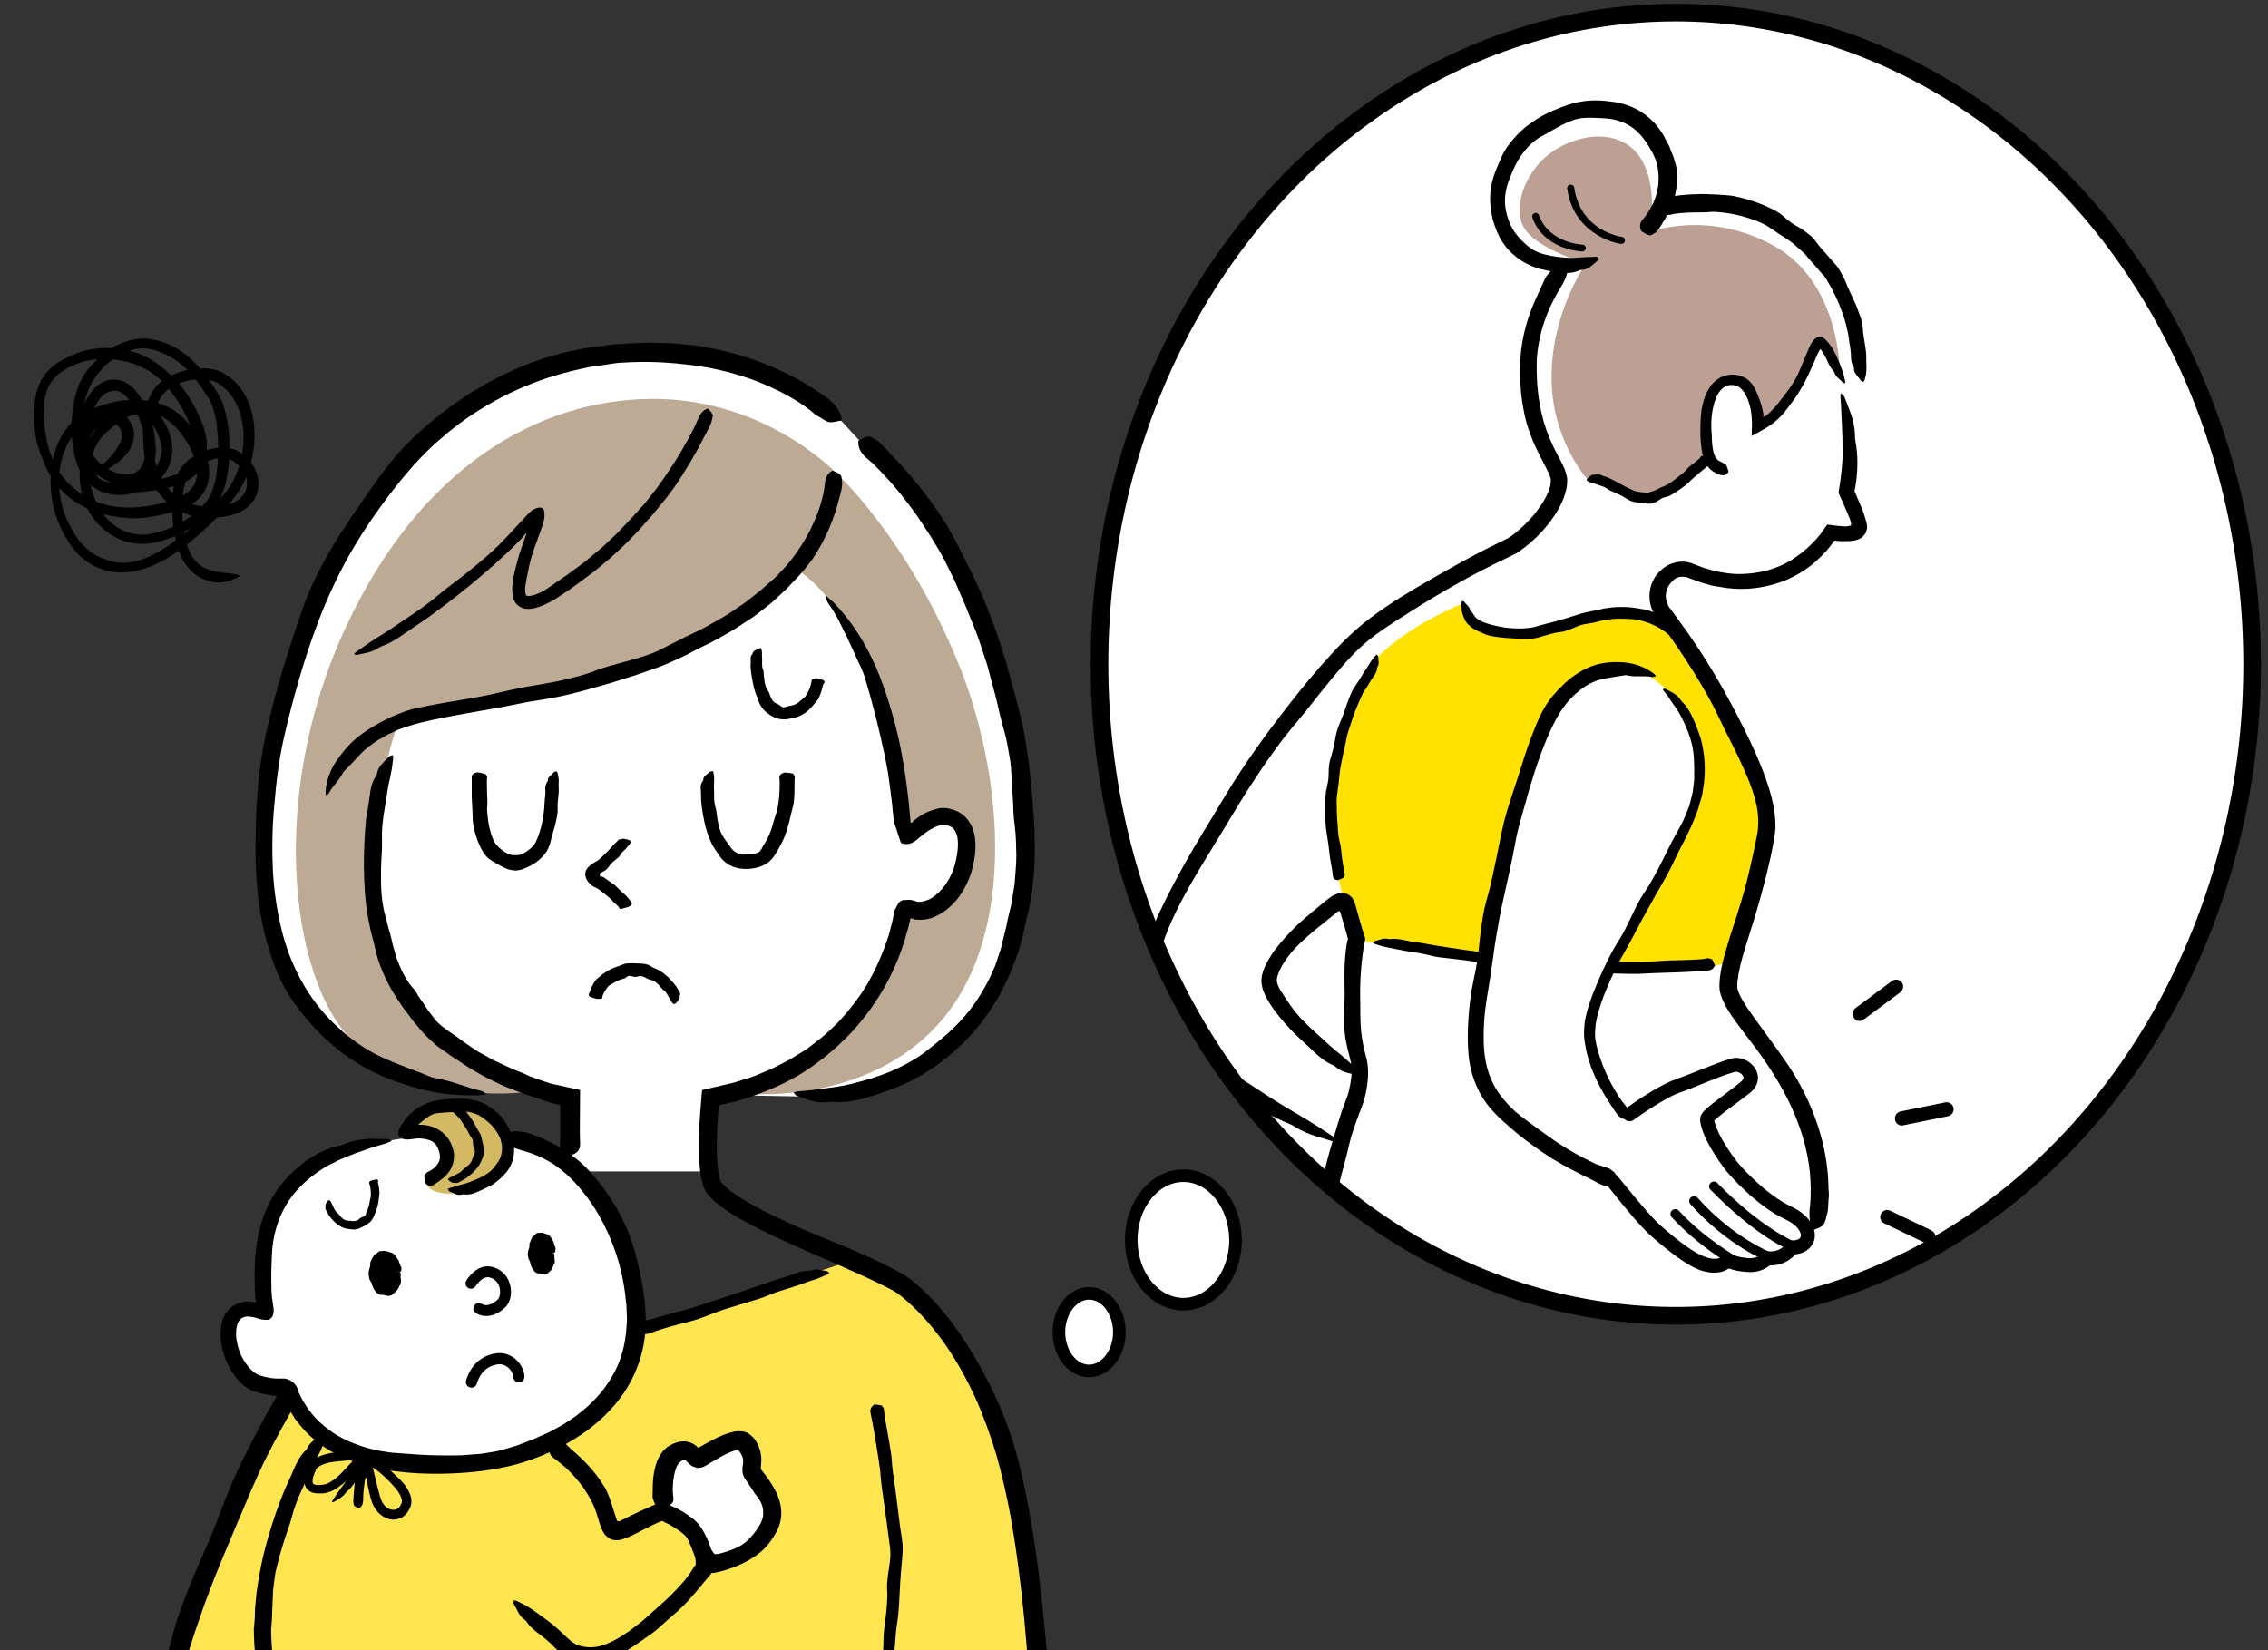 <?xml version="1.0" encoding="utf-8"?>
<!-- Generator: Adobe Illustrator 27.3.1, SVG Export Plug-In . SVG Version: 6.00 Build 0)  -->
<svg version="1.1" id="レイヤー_1" xmlns="http://www.w3.org/2000/svg" xmlns:xlink="http://www.w3.org/1999/xlink" x="0px"
	 y="0px" viewBox="0 0 900 655" style="enable-background:new 0 0 900 655;" xml:space="preserve">
<rect x="0" y="0" width="900" height="655" fill="#333333" stroke="none"/>
<style type="text/css">
	.st0{fill:#FFE650;}
	.st1{fill:#FFFFFF;}
	.st2{clip-path:url(#SVGID_00000067220986409719577560000015187265661135829381_);}
	.st3{fill:#BDA094;}
	.st4{fill:#FFE200;}
	.st5{clip-path:url(#SVGID_00000026872793278714165910000012176453058889689003_);}
	.st6{fill:#BDAA94;}
	.st7{fill:#D4B965;}
	.st8{fill:none;stroke:#000000;stroke-width:4.321;stroke-linecap:round;stroke-linejoin:round;stroke-miterlimit:10;}
	.st9{fill:none;stroke:#000000;stroke-width:4.857;stroke-linecap:round;stroke-linejoin:round;stroke-miterlimit:10;}
	.st10{fill:none;stroke:#000000;stroke-width:4.445;stroke-linecap:round;stroke-linejoin:round;stroke-miterlimit:10;}
	.st11{fill:#FFFFFF;stroke:#000000;stroke-width:5;stroke-miterlimit:10;}
	.st12{fill:none;stroke:#000000;stroke-width:7;stroke-miterlimit:10;}
</style>
<path id="SVGID_2270_" class="st0" d="M338.4,500.1c0,0,21,7.3,35,24.7c19.2,23.7,33.6,66.4,36.6,113.7s17.8,117.5-27.9,146.2
	c-16.6,10.4-40.5,4.5-40.5,4.5s-8.9-7.3-9.1-22H108.7c0,0-27.3-3.2-35.9-13.8c-14.2-17.4-13.6-53.9-7.5-74.5
	c6.1-20.6,32.7-112.1,60.2-139.5c27.4-27.4,79.7-11.1,79.7-11.1s23.6,4.6,39.6,1.1C260.8,525.9,338.4,500.1,338.4,500.1z"/>
<ellipse class="st1" cx="665" cy="263.6" rx="228.7" ry="258.6"/>
<g>
	<defs>
		<ellipse id="SVGID_1_" cx="665" cy="263.6" rx="228.7" ry="258.6"/>
	</defs>
	<clipPath id="SVGID_00000099646666421048232790000004584518035301456286_">
		<use xlink:href="#SVGID_1_"  style="overflow:visible;"/>
	</clipPath>
	<g style="clip-path:url(#SVGID_00000099646666421048232790000004584518035301456286_);">
		<g>
			<g>
				<g>
					<g>
						<g>
							<path class="st1" d="M721.1,488.3c10.3-51.6-35.1-83.7-34.6-97c0.5-13.3,11.5-32.4,14.9-60.9c2.7-22.6-28.5-69.2-41.5-87.4
								c-3.2-4.4-2.8-10.5,0.9-14.5l0.5-0.5c2.6-2.8,6.7-3.7,10.3-2.2c24.4,9.9,44.7,0.6,54.7-15.6c1.6,0.2,9.9,1.3,10.8-0.5
								c0.7-1.4-3-10-5.1-14.4c2.4-11.7,1.5-25.7,0.7-33.5c4.8-3.7,5.5-10.4,5.5-10.4s6.2-34.1-25.1-57.5
								c-19-14.2-38.9-15.4-54.1-12.1c3-6.5,4.6-15.7-1.2-26.1c-11.5-20.6-36.7-12-46.2-5.5c-9.5,6.6-21,21.5-14.4,38.8
								c4.7,12.3,16.7,15.2,25.9,15.4c-0.3,0.3-0.6,0.5-0.8,0.8c-7.2,6.9-14.8,22.3-15,40.4c-0.3,27.8,10.8,37.8,11.5,44.4
								c0.7,6.6-7.1,18.6-18.6,26.1c0,0-38.4,17.4-60.4,36.9c-30.5,27-78.1,106.9-80.8,124.4c-3,19.1,6.3,30.1,19.6,42.4
								c10.9,10.1,40.1,26.9,52.5,34.4c-4.6,11.9-6.9,28.8-7.2,34.5h157L721.1,488.3z M504.5,388.4c1.4-9.5,19.8-25.8,26.5-29.9l0,0
								c1.1-0.7,2.6-0.1,2.9,1.2c1.2,4.4,2.6,8.8,4.3,13.4c0,0-4.5,26.4,1.3,47.1c0.7,2.3,0.7,5.1,0.4,8l-0.7-0.5
								C533.8,422.9,503,398.6,504.5,388.4z"/>
						</g>
					</g>
				</g>
			</g>
			<g>
				<g>
					<g>
						<path class="st3" d="M730.1,148c0,0,0.4-35.5-25.9-50.3c-26.3-14.7-49.6-5.6-49.6-5.6s4-19.1-4.3-30.4
							c-8.4-11.3-25.3-8.4-35.4-0.7c-10.1,7.6-15.4,22.8-9.3,30.6c6.1,7.9,23.8,12.9,23.8,12.9s-14.1,19.7-13.7,46.4
							c0.4,24.1,14.2,39.3,14.2,39.3s17.1,5.9,21.8,8.1c4.7,2.2,27-16.2,27-16.2s-4.4-15,1-27c5.4-12,15.7-2,16.5,5.2
							c0.7,7.1,0.7,9.3,0.7,9.3s9.6-3.4,14.7-13.8c5.2-10.3,8.8-21.1,10.6-19.9C724,137.2,730.1,148,730.1,148z"/>
					</g>
				</g>
			</g>
			<g>
				<g>
					<g>
						<path class="st4" d="M580.8,239.4c0,0-21.4,8.2-35.1,22.3c0,0-29.5,38.7-11.7,97.9l3.1,13.4c0,0,58.6,8.5,103.8,11.1
							c45.2,2.6,46.5-3.9,46.5-3.9s12.8-35.4,14.4-53.4c1.6-18-30.1-68.1-37-76.3c-6.9-8.2-23.3-9.2-36.4-5.2
							c-13.1,3.9-24.3,7.3-36.4,4.4C580.5,247,580.8,239.4,580.8,239.4z"/>
					</g>
				</g>
			</g>
			<g>
				<g>
					<g>
						<g>
							<path d="M725.6,471.9c-0.1-14.5-4.4-28.7-11.2-41.2c-3.3-6.2-7.4-11.8-11.4-17.3l-6.9-9.5c-2.2-3.1-4.5-6.3-5.9-9.4
								c-0.3-0.7-0.6-1.4-0.7-2c-0.1-0.3-0.1-0.6-0.1-0.8l0-0.2l0-0.3l0-0.6c0-0.8,0.1-1.7,0.3-2.5c0.1-0.9,0.2-1.7,0.4-2.6
								c0.7-3.5,1.7-7,2.8-10.5c2.2-7,4.5-14.2,6.4-21.4c1.2-4.4,2.3-8.8,3.3-13.3c0.5-2.2,0.9-4.5,1.3-6.8l0.3-1.7
								c0.1-0.6,0.2-1.1,0.2-1.8c0.2-1.3,0.2-2.5,0.1-3.8c-0.2-4.7-1.2-9.1-2.5-13.3c-1.3-4.2-2.9-8.3-4.6-12.3
								c-3.2-7.4-6.8-14.5-10.6-21.6c-6-11.2-12.6-21.9-20.1-32.1l-3.7-5.1l-0.5-0.6c-0.2-0.2-0.2-0.3-0.3-0.5
								c-0.2-0.3-0.4-0.6-0.5-1c-0.3-0.7-0.5-1.4-0.6-2.1c-0.2-1.4,0-2.9,0.6-4.2c0.3-0.7,0.7-1.3,1.1-1.8c0.2-0.3,0.4-0.5,0.8-0.9
								c0.3-0.3,0.5-0.5,0.7-0.7c0.9-0.7,1.9-1.1,3-1.1c0.5,0,1.1,0,1.6,0.1c0.3,0.1,0.5,0.1,0.8,0.2l1.3,0.5
								c1.8,0.7,3.6,1.4,5.5,1.9l2.8,0.8l2.9,0.5c7.7,1.5,15.9,1,23.6-1.6c4.9-1.6,9.5-4.2,13.5-7.4l2.9-2.6l2.7-2.8l2.4-3l0.6-0.9
								c0,0,0,0,0,0l0,0l0,0c0,0,0,0,0,0l0.4,0c1,0.1,2,0.2,3,0.2c1.4,0,3.5,0,5.1-0.4l1.2-0.4c0.3-0.2,0.7-0.3,1-0.5
								c0.6-0.4,1-1,1.5-1.6c0.4-0.4,0.4-0.9,0.6-1.4l0.2-0.7c0.1-0.3,0-0.6,0-0.8c0-0.6-0.1-1.2-0.3-1.8c-0.1-0.6-0.3-1.2-0.5-1.8
								c-0.2-0.5-0.3-1.1-0.5-1.6l-0.3-0.9l-0.7-1.7c-0.5-1.1-0.9-2.2-1.4-3.3l-1.3-3c0,0,0-0.1,0-0.1l0,0l0.1-0.4l0.2-0.9
								c1.1-6.3,1.2-12.5,0.1-18.4c-0.2-0.8-0.2-1.7-0.2-2.6c-0.2-5.9-2.4-10.2-4.2-15c-0.3-0.7-1-1-1.5-1.5c0,0.8-0.1,1.7,0,2.5
								c0.3,4,0.4,7.9,0.6,11.9c0.2,5.1,0.4,10.2-0.1,15.2c-0.2,1.5-0.3,2.9-0.5,4.4c-0.1,0.7-0.2,1.5-0.3,2.2l-0.4,2.5l-0.1,0.8
								c-0.1,0.1,0,0.3,0.1,0.4l0.2,0.4l0.6,1.4l0.9,2c0.6,1.4,1.2,2.7,1.8,4.1c0.3,0.7,0.5,1.4,0.8,2c0.2,0.4,0.3,0.8,0.4,1.2
								c0.1,0.4,0.2,0.8,0.2,1.2c-0.1,0.4-0.6,0.5-1,0.6c-0.4,0.1-0.8,0.1-1.2,0.1l-0.7,0l-1.1-0.1c-0.8,0-1.4-0.1-2.2-0.2
								c-1.1-0.1-2.2-0.3-3.3-0.4l-2.4,3.4c-0.5,0.8-1.2,1.4-1.8,2.2c-2.6,2.9-5.5,5.5-8.7,7.6c-3.2,2.2-6.8,3.8-10.6,4.9
								c-4.1,1.1-8.4,1.6-12.7,1.5c-4.3-0.2-8.6-1.1-12.7-2.4l-3.2-1.2l-0.8-0.3c-0.3-0.1-0.7-0.3-1-0.4c-0.7-0.2-1.4-0.4-2.1-0.5
								c-2.9-0.4-6,0.4-8.5,2.1c-0.6,0.4-1.2,1-1.7,1.4c-0.2,0.2-0.4,0.4-0.7,0.7c-0.2,0.3-0.5,0.5-0.7,0.8
								c-0.9,1.1-1.6,2.4-2.1,3.8c-1,2.8-1.1,5.8-0.3,8.7c0.3,1.1,0.8,2.2,1.4,3.3c0.7,1.1,1.2,1.7,1.7,2.5l3.3,4.6
								c2.2,3.1,4.3,6.1,6.4,9.3c5.4,8.2,10.5,16.6,14.6,25.4c2.4,5.1,5.1,10.1,7.5,15.2c2.9,6.2,5.7,12.5,7.1,19
								c0.6,3.1,0.8,6.3,0.5,9.1l-0.1,1.1l-0.2,1.2l-0.5,2.4c-0.3,1.6-0.7,3.2-1,4.8c-1.4,6.5-2.9,13.1-4.9,19.5
								c-1.9,6.5-4.2,12.8-6.1,19.6c-1,3.4-1.9,6.9-2.3,10.6l-0.2,2.9c0,0.7,0.1,1.4,0.1,2c0.1,0.6,0.3,1.2,0.4,1.7
								c0.7,2.1,1.6,3.9,2.5,5.5c2.1,3.6,4.5,6.6,6.8,9.7c2.3,3,4.6,6,6.8,9.1c5.2,7.3,9.8,15,13.2,23.1c1.5,3.7,2.9,7.4,3.9,11.3
								c1,3.8,1.8,7.8,2.2,11.7c0.4,4.4,0.5,8.9,0.1,13.3c-0.3,1.8-0.3,3.5-0.2,5c0.1,1.5,0.4,2.9,1.1,4.1c0.1,0.3,0.3,0.7,0.5,0.6
								c1.3-0.5,2.7-0.8,3.8-2c0.4-0.4,0.7-1.2,1-2.1c0.2-0.9,0.4-1.9,0.7-2.8c0-0.2,0-0.4,0.1-0.5c0.2-1.5,0.2-3,0.3-4.5
								C725.8,474.9,725.8,473.4,725.6,471.9L725.6,471.9z"/>
						</g>
					</g>
				</g>
			</g>
			<g>
				<g>
					<g>
						<g>
							<path d="M675,380.7c-4.3,0.3-8.7,0.4-13.1,0.5c-2.2,0.1-4.3,0.3-6.5,0.4c-2.5,0.1-5,0.1-7.5,0.1c-4.8,0-9.5,0-14.3-0.2
								c-2.9-0.1-5.8-0.6-8.7-0.8c-2.7-0.2-5.5-0.2-8.2-0.4c-2.5-0.2-5.1-0.4-7.6-0.6c-4-0.4-8-0.8-12-0.9c-2.7-0.1-5.3-0.5-8-0.8
								c-4.6-0.5-9.3-1.2-13.9-1.9c-4.1-0.6-8.3-1.3-12.4-2.1c-0.4-0.1-0.8-0.1-1.2-0.1c-1.5-0.2-3-0.5-4.4-0.8
								c-1.9-0.4-3.8-0.7-5.7-0.4c-0.3,0-0.6,0-0.8-0.1c-1.8-0.4-3.4,0.5-5.2,0.9c-0.3,0.1-0.5,0.4-0.7,0.7c0.2,0.1,0.5,0.3,0.7,0.4
								c1.2,0.4,2.5,0.8,3.7,1.1c1.6,0.4,3.3,0.6,4.9,1c4.4,1,8.9,1.3,13.4,2.5c2.6,0.7,5.3,0.9,7.9,1.2c2.9,0.4,5.8,0.6,8.7,1.1
								c3,0.4,6,1.1,9.1,1.5c2.4,0.3,4.9,0.3,7.3,0.5c3.2,0.2,6.4,0.4,9.5,1c1.8,0.4,3.7,0.4,5.5,0.4c2.3,0.1,4.5-0.1,6.8,0.1
								c2.2,0.2,4.3,0.7,6.5,0.9c2.2,0.2,4.4,0.3,6.7,0.3c4.4,0.1,8.8,0.3,13.3,0.3c2.5,0,4.9-0.2,7.4-0.3c3-0.1,5.9-0.2,8.9-0.3
								c2.7-0.1,5.4-0.2,8-0.4c1.5-0.1,3-0.2,4.5-0.3c1.2-0.1,2.2-0.5,2.8-1.8c0.1-0.1,0.2-0.3,0.1-0.4c-0.4-0.7-0.6-1.6-1.1-2.2
								c-0.3-0.4-1-0.3-1.6-0.5c-0.1,0-0.1,0-0.2,0C676.8,380.5,675.9,380.6,675,380.7L675,380.7z"/>
						</g>
					</g>
				</g>
			</g>
			<g>
				<g>
					<g>
						<g>
							<path d="M737.9,405.2c0.6,0,1.2-0.2,1.7-0.6l14.5-10.8c1.2-0.9,1.5-2.7,0.6-3.9c-0.9-1.2-2.7-1.5-3.9-0.6l-14.5,10.8
								c-1.2,0.9-1.5,2.7-0.6,3.9C736.2,404.8,737,405.2,737.9,405.2z"/>
						</g>
					</g>
				</g>
				<g>
					<g>
						<g>
							<path d="M754.7,446.7c0.2,0,0.4,0,0.6-0.1l17.7-3.6c1.5-0.3,2.5-1.8,2.2-3.3c-0.3-1.5-1.8-2.5-3.3-2.2l-17.7,3.6
								c-1.5,0.3-2.5,1.8-2.2,3.3C752.2,445.7,753.4,446.7,754.7,446.7z"/>
						</g>
					</g>
				</g>
				<g>
					<g>
						<g>
							<path d="M765.2,493.6c1,0,2-0.6,2.5-1.6c0.7-1.4,0.1-3-1.3-3.7l-16.3-7.8c-1.4-0.7-3-0.1-3.7,1.3c-0.7,1.4-0.1,3,1.3,3.7
								l16.3,7.8C764.4,493.6,764.8,493.6,765.2,493.6z"/>
						</g>
					</g>
				</g>
			</g>
			<g>
				<g>
					<g>
						<g>
							<path d="M682.1,182.9c-1.1-0.7-1.8-2-2.2-3.7c-0.4-1.8-0.6-3.9-0.6-5.9c-0.1-2-0.3-4-0.2-6c0.1-2.3,0.4-4.6,1-6.8
								c0.6-2,1.3-4.1,2.6-5.5c1.2-1.5,2.8-2.3,4.7-2.2c1.1,0,2.2,0.4,3,1c0.8,0.7,1.5,1.5,2.1,2.5c1.1,1.9,1.9,4.3,2.3,6.7
								c0.1,0.5,0.1,0.9,0.2,1.4l0.1,1.1l0.1,1.4c0.1,1.8-0.1,4-0.1,6.1c0.4-0.1,1.1-0.5,1.7-0.9c1.5-0.8,2.9-1.6,4.4-2.5
								c0.4-0.2,0.7-0.5,1.1-0.7l1-0.7c0.4-0.3,0.8-0.6,1.2-1c1.6-1.3,3.1-2.9,4.3-4.5c1.6-2.2,3.4-4.3,4.8-6.6
								c2.5-4,4.5-8.3,6.3-12.5c0.7-1.6,1.4-3.3,2.2-4.7c0.3-0.5,0.2-0.4,0.2-0.4c0,0,0,0,0,0c0,0,0,0,0,0l0,0
								c0.2,0.2,0.4,0.4,0.6,0.7c0.7,1,1.4,2.2,2,3.5c0.7,1.6,1.4,3.2,2.7,4.6c0.2,0.2,0.3,0.5,0.4,0.7c0.6,1.7,2.2,2.6,3.3,3.8
								c0.2,0.2,0.6,0.2,0.9,0.3c0-0.3,0.1-0.6,0-0.8c-0.3-1.2-0.5-2.5-0.9-3.7c-0.5-1.5-1.2-3-1.8-4.6c-0.6-1.5-1.3-2.9-2.1-4.3
								c-0.4-0.7-0.8-1.4-1.4-2.1l-0.4-0.5c-0.1-0.2-0.4-0.4-0.5-0.6c-0.4-0.4-0.7-0.8-1.2-1.2c-0.4-0.2-0.7-0.5-1.1-0.6
								c-0.2-0.1-0.4-0.1-0.6-0.1c-0.2,0-0.4,0-0.6,0.1c-0.8,0.2-1.5,0.8-2.1,1.5c-0.3,0.4-0.6,0.8-0.8,1.2c-0.2,0.4-0.4,0.6-0.5,1
								c-0.3,0.6-0.6,1.2-0.8,1.8c-0.5,1.2-1,2.4-1.5,3.6c-1.1,2.6-2.1,5.2-3.4,7.6c-1.4,2.5-3.1,4.8-4.9,7.1
								c-1.4,1.8-2.7,3.6-4.3,5.2c-0.5,0.5-1,1-1.6,1.5c-0.3,0.2-0.5,0.5-0.8,0.7c-0.4,0.3-0.4,0.3-0.5,0.3
								c-0.4,0.2-0.8,0.4-0.7-0.1l0,0c0.1-0.3,0.1-0.4,0.1-0.5c0,0,0-0.1,0-0.1l0,0l-0.1-0.3l-0.1-0.7c-0.4-2.3-1.2-4.6-2.1-6.8
								c-0.9-2.1-1.9-4.6-4.3-6.3c-1.2-0.8-2.6-1.4-4-1.6c-1.4-0.2-2.8-0.2-4.3,0.2c-2.9,0.7-5.3,2.8-6.6,5
								c-1.4,2.2-2.2,4.5-2.7,6.7c-0.6,2.5-0.7,5-0.8,7.5c-0.1,3-0.1,5.9,0.3,8.9c0.2,1.4,0.3,2.6,0.7,4.1c0.4,1.4,1,2.9,2.1,4.2
								c1.1,1.4,2.8,2.4,4.5,3c1.4,0.5,2.7,0.2,3.4-1c0.1-0.1,0.2-0.3,0.1-0.4c-0.3-0.8-0.5-1.6-0.8-2.3c-0.2-0.4-0.7-0.5-1-0.8
								c0,0-0.1,0-0.1,0C683.2,183.3,682.6,183.2,682.1,182.9L682.1,182.9z"/>
						</g>
					</g>
				</g>
			</g>
			<g>
				<g>
					<g>
						<g>
							<path d="M664.1,84.9c3.7-0.5,7.5-0.7,11.3-0.6c1.9,0,3.7-0.3,5.6-0.2c1.1,0.1,2.2,0.2,3.2,0.3l3.2,0.5c4,0.8,8.1,2,11.8,3.7
								c1.2,0.5,2.2,1.2,3.3,1.9c1.1,0.7,2.1,1.4,3.1,2.1c2,1.3,4,2.5,5.9,4c1.7,1.4,3.3,2.9,4.9,4.4c1.1,1.3,2.2,2.7,3.4,3.9
								c1.2,1.3,2.2,2.7,3.4,3.9c0.4,0.4,0.8,0.8,1.1,1.3c0.3,0.5,0.6,1,0.9,1.5c0.6,1,1.1,2,1.7,3c0.9,1.8,1.8,3.5,2.6,5.4
								c0.7,1.9,1.5,3.7,2.1,5.6l0.8,2.6l0.6,2.6c0.5,1.7,0.6,3.5,0.9,5.3c0,0.3,0.2,0.7,0.2,1c0.1,1.3,0.4,2.5,0.4,3.8
								c0,1.6,0.1,3.2,1.1,4.8c0.1,0.2,0.1,0.5,0.1,0.7c-0.1,1.6,1.6,2.9,2.6,4.5c0.1,0.2,0.7,0.5,1.1,0.7c0.2-0.2,0.4-0.5,0.5-0.7
								c0.3-1.2,0.7-2.4,0.7-3.6c0.2-1.6-0.1-3.1,0-4.7c0.1-4.2-1.2-8.3-1.4-12.5c-0.1-1.2-0.4-2.5-0.7-3.7
								c-0.4-1.2-0.9-2.3-1.3-3.5c-0.4-1.3-1-2.5-1.6-3.8c-0.6-1.2-1.1-2.5-1.7-3.7c-0.6-1.3-1.1-2.6-1.7-4c-0.6-1.3-1.3-2.6-2-3.8
								c-0.3-0.5-0.6-1-0.9-1.5l-1.1-1.3c-0.8-0.9-1.5-1.7-2.3-2.6c-0.9-1.2-2-2.2-3-3.4c-1-1.1-1.9-2.4-2.8-3.6
								c-1.1-1.4-2.6-2.4-4-3.5c-0.8-0.7-1.8-1.2-2.7-1.7c-0.9-0.5-1.8-1.1-2.7-1.7c-1.7-1.1-3.1-2.8-4.9-3.9
								c-1.8-1.2-3.8-2-5.7-2.9c-3.9-1.6-8-2.9-12.1-3.7c-2.3-0.4-4.7-0.4-7-0.6c-2.8-0.1-5.6-0.3-8.3-0.1c-1.3,0-2.5,0.1-3.8,0.2
								c-1.3,0.1-2.5,0.2-3.7,0.4c-1.4,0.1-2.8,0.4-4.2,0.5c-1.1,0.1-2,0.8-2.2,2.6c0,0.2-0.1,0.5,0,0.6c0.5,1.1,0.9,2.4,1.4,3.2
								c0.4,0.6,1,0.5,1.5,0.7c0,0,0.1,0,0.1,0C662.6,85.3,663.4,85.2,664.1,84.9L664.1,84.9z"/>
						</g>
					</g>
				</g>
			</g>
			<g>
				<g>
					<g>
						<g>
							<path d="M609.4,118.7c-3.2,7.1-5.4,14.8-6,22.7c-0.1,2-0.2,4-0.2,5.9c0,1.9,0,3.9,0.2,5.8c0.2,3.9,0.8,7.7,1.6,11.6
								c0.8,3.8,2.1,7.4,3.6,11c1.5,3.5,3.4,6.9,5,10.1c0.9,1.8,1.8,3.6,1.8,4.7c0.1,1.3-0.3,3.1-1,4.7c-0.7,1.7-1.6,3.4-2.7,5
								c-1.1,1.6-2.2,3.2-3.5,4.7c-2.5,2.8-5.2,5.5-8.3,7.7l-1.2,0.8c-0.2,0.1-0.2,0.1-0.3,0.2l-0.6,0.3l-2.7,1.3l-5.4,2.7
								c-7.2,3.7-14.2,7.6-21.2,11.6c-8.5,4.9-17,9.9-24.9,15.9c-3.7,2.8-7.3,6-10.6,9.3c-3.3,3.3-6.4,6.8-9.5,10.3
								c-5.7,6.5-11,13.3-16.2,20.1c-8.3,10.8-16,22-22.9,33.7c-4.6,7.8-9.5,15.4-13.9,23.3c-3.9,6.9-7.6,14-11,21.3
								c-0.8,1.8-1.6,3.7-2.4,5.6c-0.7,2-1.5,3.9-2,6.2c-0.3,1.2-0.4,2.2-0.5,3.3c-0.1,1.1-0.3,2.1-0.3,3.2
								c-0.2,2.1-0.1,4.3,0.1,6.5c0.3,3.9,1.3,7.8,2.9,11.4c1.6,3.6,3.6,6.9,5.9,9.9c2.3,3,4.8,5.7,7.3,8.3c1.3,1.3,2.6,2.6,3.9,3.8
								c1.3,1.2,2.8,2.5,4.2,3.7c1.1,0.9,2.3,1.7,3.5,2.6c4.2,3.1,8.5,5.9,12.7,8.8c5.4,3.7,11,7,16.8,9.3c0.8,0.3,1.7,0.8,2.4,1.3
								c5.3,3.3,10.4,4.1,15.5,5.9c0.8,0.3,1.5,0,2.2-0.1c-0.7-0.6-1.4-1.2-2.2-1.7c-3.6-2.4-7.2-4.8-10.9-7
								c-4.7-2.9-9.6-5.6-14.2-8.6c-6.3-4.1-12.7-8.1-18.7-12.5c-1.5-1.1-3-2.2-4.4-3.4l-2.1-1.8l-2-1.9c-2.7-2.6-5.2-5.3-7.5-8.2
								c-2.6-3.4-5-6.9-6.7-10.7c-1.7-3.8-2.7-7.9-2.8-12.1c-0.1-2.3,0.1-4.6,0.4-6.9c0.3-2.2,1-4.3,1.8-6.6
								c1.6-4.4,3.7-8.8,5.9-13.1c4.6-9,10-17.5,15.3-26.2c4.2-6.9,8.3-13.9,12.7-20.7c5.8-8.9,11.8-17.6,18.7-25.6
								c3.9-4.6,7.6-9.6,11.5-14.3c4.7-5.8,9.5-11.6,15-16.4c5.4-4.6,11.5-8.4,17.5-12.2c6.1-3.9,12.4-7.7,18.8-11.3
								c6.3-3.6,12.8-6.9,19.4-10.1l2.5-1.2l1.2-0.6l0.4-0.2c0.2-0.1,0.4-0.1,0.5-0.3l0.8-0.5c1.6-1.1,3.2-2.3,4.7-3.6
								c3-2.6,5.7-5.5,8.1-8.7c2.6-3.6,5-7.5,6.1-12.4l0.2-0.9c0-0.3,0.1-0.7,0.1-1c0-0.3,0.1-0.7,0.1-1l0-1.1
								c0-0.7-0.2-1.5-0.4-2.2c-0.2-0.7-0.4-1.2-0.6-1.9c-0.9-2.2-2-4-2.9-5.8c-2.3-4.3-4.1-8.5-5.4-13c-1.3-4.5-2.1-9.2-2.5-13.9
								c-0.1-1.1-0.2-2.1-0.2-3.2l-0.1-3.2c0-1.1,0-2.1,0-3.2c0-1.1,0.1-2.1,0.2-3.2c0.4-4.2,1.3-8.4,2.6-12.4c1.5-4.5,3.5-8.9,6-13
								c2-3.3,3.6-6.2,3.5-9.1c0-0.3,0-0.8-0.2-0.8c-1.4,0-2.8-0.4-4.5,0.3c-1.1,0.5-2.6,2.6-3.8,4c-0.1,0.1-0.2,0.3-0.3,0.5
								C612.1,112.9,610.7,115.7,609.4,118.7L609.4,118.7z"/>
						</g>
					</g>
				</g>
			</g>
			<g>
				<g>
					<g>
						<g>
							<path d="M674.5,181.9c-1.3,1.1-2.7,2.2-4,3.2c-0.7,0.5-1.2,1.3-1.8,1.9c-0.7,0.7-1.5,1.3-2.3,1.9c-1.5,1.2-2.9,2.3-4.5,3.3
								c-1,0.6-2.1,0.9-3.1,1.4c-0.9,0.4-1.8,1-2.8,1.3c-0.9,0.3-1.7,0.6-2.5,0.6c-0.3,0-0.6,0-0.9,0c-0.3,0-0.5-0.1-0.8-0.1
								c-0.7-0.1-1.3-0.2-2.1-0.3c-0.9-0.1-1.8-0.6-2.7-1c-1.6-0.7-3.2-1.6-4.8-2.5c-1.5-0.8-3-1.6-4.6-2.3
								c-0.2-0.1-0.3-0.1-0.5-0.1c-0.6-0.2-1.2-0.4-1.8-0.7c-0.7-0.3-1.5-0.6-2.5-0.1c-0.1,0.1-0.2,0-0.4,0
								c-0.7-0.3-1.6,0.8-2.4,1.4c-0.1,0.1-0.3,0.5-0.4,0.7c0.1,0.1,0.2,0.3,0.2,0.3c0.5,0.2,0.9,0.5,1.4,0.7
								c0.6,0.2,1.2,0.3,1.8,0.5c1.6,0.7,3.4,0.9,4.8,2c0.8,0.7,1.9,0.9,2.8,1.4c1,0.5,2.1,0.9,3.2,1.5c1.1,0.6,2.1,1.4,3.3,1.9
								c1,0.4,2.1,0.5,3.1,0.7l1,0.1l0.5,0.1l0.6,0.1c0.9,0.1,1.6,0,2.4,0.1c0.9,0,1.7-0.3,2.4-0.7c0.9-0.4,1.7-1.1,2.5-1.5
								c0.8-0.4,1.8-0.5,2.7-0.8c0.8-0.4,1.6-0.9,2.4-1.4c1.5-1,3-2,4.4-3.1c0.8-0.6,1.4-1.4,2.2-2.1c0.9-0.8,1.8-1.5,2.7-2.3
								c0.8-0.7,1.6-1.4,2.5-2.1c0.5-0.4,0.9-0.8,1.4-1.1c0.4-0.3,0.5-0.8,0-1.9c-0.1-0.1-0.1-0.3-0.2-0.3c-0.6-0.5-1.2-1.2-1.7-1.5
								c-0.4-0.2-0.6-0.1-0.9-0.1c0,0,0,0-0.1,0L674.5,181.9L674.5,181.9z"/>
						</g>
					</g>
				</g>
			</g>
			<g>
				<g>
					<g>
						<g>
							<path d="M659.6,88.7c1.8-2.7,3.3-5.7,4.4-8.8c1.1-3.2,1.5-6.5,1.6-9.9c-0.1-0.8-0.1-1.7-0.2-2.5l-0.2-1.2l-0.3-1.2l-0.7-2.4
								c-0.2-0.8-0.6-1.5-0.9-2.3c-0.4-0.9-0.6-1.8-1-2.6l-1.3-2.4l-0.6-1.2l-0.7-1.2c-0.5-0.8-1-1.5-1.6-2.3c-2.1-2.8-4.9-5.2-8-7
								c-3.1-1.7-6.5-2.8-10-3.3c-4.2-0.6-8.4-0.8-12.5-0.1c-3.9,0.6-7.5,2-11.1,3.5c-1.6,0.7-3.3,1.5-4.9,2.4c-1.6,0.9-3.2,2-4.6,3
								c-2.4,1.7-4.5,3.7-6.4,5.9c-1,1.1-1.8,2.3-2.7,3.5c-0.8,1.3-1.6,2.5-2.1,3.9c-1.6,3.5-3.3,7.2-4,11.2
								c-0.7,3.5-0.6,7.1,0,10.6c0.2,0.9,0.3,1.7,0.5,2.6l0.8,2.5c0.5,1.7,1.3,3.4,2.1,5c1.6,2.9,3.8,5.5,6.4,7.5
								c2.6,2.1,5.6,3.6,8.6,4.6c0.6,0.2,1.2,0.3,1.8,0.4c2.2,0.6,4.4,0.9,6.6,1.2c2.8,0.4,5.6,0.4,8.1-0.8c0.4-0.2,0.8-0.2,1.1-0.2
								c2.6-0.1,4.4-2.2,6.2-3.7c0.3-0.2,0.3-0.9,0.4-1.3c-0.3-0.1-0.7-0.2-1.1-0.2c-1.7,0.1-3.3,0.1-5,0.2
								c-2.1,0.1-4.2,0.4-6.4,0.2c-2.9-0.2-5.7-0.5-8.4-1.2c-2.7-0.6-5.4-1.8-7.4-3.6c-1.2-1.1-2.4-2.1-3.4-3.3
								c-1-1.2-2-2.4-2.7-3.8c-1.6-3.1-2.7-6.7-2.8-10.2c-0.1-3.8,1-7.4,2.4-10.7c1.1-2.7,2.3-5.4,4.1-7.9c2.3-3.2,5.1-6.1,8.6-7.8
								c1.9-1,3.8-2.2,5.8-3.3c2.5-1.3,5-2.6,7.7-3.3c2.6-0.6,5.4-0.5,7.9-0.4c2.6,0.1,5.1,0.2,7.5,0.8c4.8,1.2,8.7,4.1,11.6,8.2
								l1.2,1.8l1.1,1.9c0.8,1.2,1.3,2.6,1.9,3.9c1.1,3.3,1.4,6.8,1,10.2c-0.4,3.1-1.4,6.2-3,9c-0.9,1.6-1.9,3.1-3.1,4.5
								c-1,1.1-1.4,2.3-0.8,4.1c0.1,0.2,0.1,0.5,0.3,0.6c1,0.6,2.1,1.4,3.3,1.6c0.7,0.1,1.5-0.7,2.3-1.1c0.1,0,0.1-0.1,0.2-0.2
								C658.2,91,659,89.9,659.6,88.7L659.6,88.7z"/>
						</g>
					</g>
				</g>
			</g>
			<g>
				<g>
					<g>
						<g>
							<path d="M663.4,246.9c-2.7-1.9-5.6-3.4-8.8-4.5c-0.8-0.2-1.6-0.4-2.4-0.6c-0.8-0.1-1.6-0.2-2.4-0.4c-1.8-0.3-3.7-0.5-5.5-0.5
								c-3.5-0.1-7,0.3-10.4,1.2c-1,0.2-2,0.4-3,0.6c-1,0.2-2,0.4-3,0.7c-1.9,0.5-3.7,1.2-5.5,1.7c-1.7,0.5-3.4,1-5.1,1.5
								c-2.7,0.7-5.3,1.3-7.9,2.1c-1.7,0.5-3.5,0.6-5.2,0.7c-3,0.1-6.1-0.1-9.1-0.7c-2.7-0.6-5.5-1.2-7.5-2.3
								c-0.2-0.1-0.4-0.2-0.6-0.3c-0.7-0.4-1.3-0.8-1.7-1.4c-0.5-0.7-0.9-1.5-1.8-2.4c-0.1-0.1-0.2-0.3-0.2-0.5
								c-0.2-1.1-1.5-1.9-2.3-3c-0.1-0.2-0.6-0.2-0.8-0.3c-0.1,0.2-0.2,0.4-0.2,0.6c-0.1,0.9-0.1,1.9,0,2.8c0.1,1.2,0.6,2.5,1.1,3.7
								c0.7,1.7,2.2,3,3.6,3.9c1.5,0.9,3.1,1.5,4.6,2.2c1.8,0.8,3.7,0.9,5.6,1.2c1,0.1,2.1,0.3,3.1,0.3l1.6,0.1l1.6,0.1
								c2.2,0.2,4.4,0.3,6.6,0.1c1.8-0.2,3.5-0.7,5.1-1.2c2.2-0.6,4.3-1.3,6.6-1.5c1.3-0.1,2.5-0.7,3.7-1.1c1.5-0.5,2.9-1.3,4.4-1.7
								c1.4-0.4,3-0.5,4.4-0.8c1.4-0.3,2.8-0.7,4.2-1c2.8-0.5,5.6-0.8,8.4-0.6c0.8,0,1.6,0,2.4,0.1c0.8,0,1.6,0.1,2.4,0.2l1.4,0.3
								l1.4,0.4c0.9,0.2,1.8,0.6,2.7,0.9c1.6,0.7,3.2,1.4,4.6,2.4c0.8,0.5,1.6,1.1,2.3,1.7c0.6,0.5,1.3,0.7,2.4,0.1
								c0.1-0.1,0.3-0.1,0.4-0.2c0.4-0.7,0.9-1.4,1.1-2.1c0.1-0.5-0.3-0.8-0.5-1.3c0,0-0.1-0.1-0.1-0.1
								C664.6,247.6,664,247.2,663.4,246.9L663.4,246.9z"/>
						</g>
					</g>
				</g>
			</g>
			<g>
				<g>
					<g>
						<g>
							<path d="M533.3,345.3l-0.7-4.4c-0.2-1.5-0.3-3-0.5-4.4c-0.2-1.5-0.6-2.9-0.9-4.3c-0.2-1.7-0.3-3.4-0.4-5.1l-0.2-2.4l-0.1-2.4
								c0-1.6-0.1-3.2-0.1-4.8c0.1-2,0.5-3.9,0.7-5.8c0.2-1.8,0.4-3.7,0.6-5.5c0.2-1.7,0.6-3.4,0.9-5l0.4-2c0.2-0.7,0.3-1.3,0.5-2
								c0.3-1.3,0.5-2.7,0.8-4c0.3-1.8,0.9-3.5,1.5-5.2c0.9-3,2-6,3.2-8.8c0.6-1.3,1.1-2.5,1.7-3.8c0.1-0.3,0.3-0.6,0.5-0.9l0.2-0.4
								c0-0.1,0.1-0.1,0.1-0.1c0,0,0,0,0,0.1l0-0.1l0.1-0.1l1.2-1.8c0.2-0.2,0.3-0.5,0.4-0.8c0.6-0.9,1.1-1.8,1.7-2.6
								c0.8-1.1,1.5-2.2,1.6-3.7c0-0.2,0.1-0.4,0.2-0.5c0.7-1,0.2-2.5,0.2-3.9c0-0.2-0.3-0.5-0.5-0.8c-0.2,0.1-0.4,0.2-0.5,0.3
								c-0.6,0.7-1.2,1.3-1.7,2.1c-0.6,0.9-1.2,1.9-1.8,2.9c-0.9,1.2-1.7,2.6-2.5,3.9c-0.4,0.7-0.8,1.3-1.2,1.9
								c-0.2,0.3-0.5,0.7-0.7,1c-0.2,0.3-0.4,0.7-0.7,1c-1,1.6-1.6,3.4-2.3,5.1c-0.7,1.9-1.3,3.8-2,5.7c-0.7,2-1.7,3.9-2.3,5.9
								c-0.5,1.6-0.8,3.3-1.1,5c-0.2,1.1-0.4,2.2-0.7,3.2c-0.3,1.1-0.5,2.1-0.9,3.2c-0.4,1.2-0.6,2.5-0.7,3.8
								c-0.1,1.6,0,3.2-0.2,4.7c-0.2,1.5-0.6,3-0.9,4.5c-0.2,1.5-0.3,3.1-0.3,4.6c0,3.1-0.1,6.1,0.2,9.2c0.1,1.7,0.5,3.4,0.7,5.1
								c0.3,2,0.6,4,0.8,6.1c0.2,1.8,0.6,3.6,0.9,5.5c0.2,1,0.3,2,0.4,3.1c0.1,0.8,0.5,1.5,1.7,1.7c0.1,0,0.3,0.1,0.4,0
								c0.7-0.3,1.6-0.6,2.2-1c0.4-0.3,0.3-0.8,0.5-1.2c0,0,0-0.1,0-0.1L533.3,345.3L533.3,345.3z"/>
						</g>
					</g>
				</g>
			</g>
			<g>
				<g>
					<g>
						<g>
							<path d="M528.7,483.5c1.1-7.3,2.8-14.5,4.8-21.7c1-3.5,1.7-7.2,2.7-10.7c0.6-2,1.3-4,2-6c0.4-1,0.7-2,1.1-3l1.2-3.1
								c1.5-4.2,2.3-8.5,2.4-13c0-2.2-0.2-4.6-0.9-6.9c-0.5-1.9-1-3.8-1.3-5.8c-0.9-4.7-0.9-9.6-0.9-14.5c-0.1-4.6-0.1-9.2,0.3-13.8
								c0.2-2,0.3-3.9,0.6-5.9c0.1-1,0.3-1.9,0.4-2.9l0.7-3.7l-0.6-1.8c-0.6-1.8-1.1-3.6-1.6-5.4l-1.9-6.7c-0.2-0.7-0.5-1.3-0.8-1.8
								c-0.3-0.5-0.7-1-1.2-1.3c-0.9-0.8-2.3-1.2-3.5-1.2c-0.3,0-0.6,0-0.9,0.1l-0.9,0.4c-0.6,0.3-1.2,0.5-1.8,0.8l-1.6,1.2
								l-0.8,0.6c-0.2,0.1-0.2,0.2-0.3,0.2l-0.2,0.2c-3.7,3.1-7.4,6-10.9,9.3c-3,2.9-5.9,6-8.5,9.4c-0.7,0.9-1.3,1.7-1.9,2.7
								c-0.6,0.9-1.2,1.9-1.7,2.9c-0.3,0.5-0.5,1.1-0.8,1.6c-0.2,0.6-0.5,1.1-0.7,1.8c-0.2,0.7-0.3,1.3-0.5,2
								c-0.1,0.8-0.2,1.8-0.1,2.5c0.3,2.8,1.3,4.8,2.3,6.6c1,1.8,2.1,3.4,3.3,5c2.3,3.1,4.9,5.9,7.4,8.5c0.5,0.5,1.1,1,1.6,1.5
								l5.8,5.4c2.4,2.4,5,4.5,8.1,5.8c0.4,0.2,0.8,0.5,1.2,0.8c2.4,2.1,5.5,2.3,8.3,3.2c0.4,0.1,1-0.2,1.5-0.3
								c-0.3-0.4-0.5-0.9-0.8-1.2c-1.6-1.6-3.1-3.1-4.8-4.6c-2.1-1.9-4.4-3.6-6.5-5.5c-5.6-5.2-11.7-10-16-16.3
								c-1.2-1.8-2.5-3.6-3.6-5.4c-1.1-1.7-1.9-3.7-1.7-5c0.3-1.9,1.3-4,2.5-6c1.2-2,2.7-3.9,4.3-5.7c3.4-3.7,7.4-7,11.4-10.2
								l4.7-3.8l0.6-0.5l0.5-0.4c0.2-0.2,0.6-0.4,0.9-0.2c0.3,0.2,0.3,0.5,0.4,0.8l1.5,5.1c0.3,1,0.6,2,0.9,3.1
								c0.2,1,0.7,2.4,0.5,2.2c0,0-0.1,0.2-0.2,0.3c0,0-0.1,0.3-0.1,0.5l-0.1,0.6c-0.1,0.4-0.2,0.8-0.2,1.2
								c-0.1,0.8-0.3,1.6-0.3,2.4c-0.2,1.6-0.3,3.3-0.4,4.9c-0.2,4,0,8,0,11.9c0,3.8-0.5,7.7-0.3,11.6c0.1,2,0.4,3.9,0.6,5.9
								c0.2,1,0.4,2,0.6,2.9c0.2,1,0.4,2,0.7,2.9l0.7,2.9c0.2,0.6,0.3,1.3,0.4,2.1c0.2,1.5,0.1,3.1-0.1,4.8c-0.2,1.7-0.5,3.3-0.9,5
								c-0.2,0.8-0.4,1.6-0.7,2.4c-0.3,0.8-0.5,1.4-0.9,2.4c-1.6,4-2.7,8.2-4,12.3c-1.5,4.9-2.9,9.8-4.1,14.8
								c-1.1,4.5-2.1,9-2.9,13.6c-0.4,2.6-0.8,5.1-1.2,7.7c-0.4,2.1,0,4,1.7,5.3c0.2,0.1,0.4,0.4,0.6,0.3c1.2-0.4,2.6-0.5,3.5-1.2
								c0.7-0.4,0.8-1.6,1.2-2.5c0-0.1,0-0.2,0-0.3C528.5,486.6,528.6,485,528.7,483.5L528.7,483.5z"/>
						</g>
					</g>
				</g>
			</g>
			<g>
				<g>
					<g>
						<path d="M643.4,96.8c0.7,0,1.3-0.5,1.4-1.2c0.1-0.8-0.4-1.5-1.2-1.6c-0.7-0.1-16.4-2.4-18.9-19.5c-0.1-0.8-0.8-1.3-1.6-1.2
							c-0.8,0.1-1.3,0.8-1.2,1.6c2.8,19.2,21.1,21.9,21.3,21.9C643.3,96.8,643.4,96.8,643.4,96.8z"/>
					</g>
				</g>
			</g>
			<g>
				<g>
					<g>
						<path d="M627.9,99.8c0.7,0,1.4-0.6,1.4-1.3c0-0.8-0.6-1.4-1.3-1.4c-0.5,0-13.3-0.7-17.3-11.7c-0.3-0.7-1.1-1.1-1.8-0.8
							c-0.7,0.3-1.1,1.1-0.8,1.8C612.7,99.1,627.2,99.8,627.9,99.8C627.8,99.8,627.9,99.8,627.9,99.8z"/>
					</g>
				</g>
			</g>
			<g>
				<g>
					<g>
						<path class="st1" d="M660.4,272.8c0,0,23.2,21.8,8.8,53.6c-12.5,27.6-37.8,66.4-38.3,83.1c-0.3,10.5,6.1,24,14.6,34.2
							c0,0,8.8,10.2,6.8,19.4c-2,9.2-11.5,6.9-11.5,6.9c-9.1-4.4-18.9-8.7-27.5-14.8c-24.1-17.2-28-27.5-27-48.2
							c1-20.6,14.2-110.5,32.8-131.6c13.6-15.4,30-11,37.1-6L660.4,272.8z"/>
					</g>
				</g>
			</g>
			<g>
				<g>
					<g>
						<path d="M680.3,505.1c2.7,0,4.6-0.9,5.8-1.7c1.5,0.6,3.8,1.2,7,1.4c4.3,0.4,7.4-1.1,9.2-2.6c5.4,0.1,8.7-2.7,10.2-4.4
							c4.6-0.5,6.9-3.3,7.5-5.9c0.9-3.9-1.6-9.5-9.1-13c-10.9-5.1-21.4-17.5-21.5-17.7c-7-9.1-8.9-14.8-9.1-16.5
							c1.2-1.3,5.1-4.2,7.8-6.2c2.3-1.7,4.6-3.4,6.5-4.9c3-2.5,3.8-5.9,2.2-9c-1.8-3.4-6.1-5.5-9.7-4.5c-3.6,1-8.6,3-13.4,4.9
							c-3.3,1.3-6.5,2.6-9.1,3.5c-5.7,2-14.5,7.9-19.3,11.3l-0.2,0.1c-1.3,0.9-1.6,2.6-0.7,3.9c0.9,1.3,2.6,1.6,3.9,0.7l0.2-0.2
							c7.6-5.4,14.2-9.3,17.8-10.6c2.7-0.9,5.9-2.2,9.3-3.6c4.7-1.9,9.6-3.8,12.8-4.7c1.1-0.3,2.8,0.6,3.3,1.7
							c0.2,0.3,0.5,1-0.8,2.2c-1.7,1.4-4,3.1-6.2,4.8c-7.8,5.8-9.7,7.4-10,9.6c-0.4,3.2,2.6,11,10.4,21.1
							c0.5,0.6,11.4,13.6,23.5,19.2c5,2.3,6.3,5.4,6,6.7c-0.3,1.5-2.7,1.6-3.5,1.6c-1,0-1.9,0.5-2.4,1.4c-0.1,0.1-2.2,3.4-7.1,2.9
							c-1-0.1-1.9,0.3-2.5,1.1c0,0-1.7,1.9-5.5,1.6c-4.5-0.4-6.5-1.5-6.5-1.6c-0.7-0.4-1.5-0.7-2.2-0.4c-0.8,0.2-1.3,0.6-1.7,1.4
							l0,0c0,0-1.6,2-6.9,0c-3.8-1.4-9.4-5.4-17.1-12.1c-4.2-3.7-10.6-11.7-14.5-16.4c-1.7-2.1-2.6-3.2-3.1-3.7
							c-1.1-1.1-2.8-1.2-3.9-0.1c-1.1,1.1-1.2,2.8-0.1,3.9c0.4,0.4,1.5,1.8,2.8,3.4c3.9,4.9,10.5,13.1,15.1,17.1
							c8.4,7.3,14.4,11.5,18.9,13.2C676.6,504.8,678.6,505.1,680.3,505.1z"/>
					</g>
				</g>
			</g>
			<g>
				<g>
					<g>
						<path d="M711.2,496.4c0.8,0,1.5-0.5,1.8-1.2c0.4-1-0.1-2.1-1.1-2.5l0,0c-0.1-0.1-13-5.3-30.4-23.2c-0.7-0.8-2-0.8-2.7,0
							c-0.8,0.7-0.8,2,0,2.7c18.1,18.6,31.2,23.9,31.7,24.1C710.7,496.3,711,496.4,711.2,496.4z"/>
					</g>
				</g>
			</g>
			<g>
				<g>
					<g>
						<path d="M702.2,500.9c0.8,0,1.5-0.5,1.8-1.2c0.4-1-0.1-2.1-1.1-2.5c-0.1-0.1-15.1-5.9-29.2-21.8c-0.7-0.8-1.9-0.9-2.7-0.2
							c-0.8,0.7-0.9,1.9-0.2,2.7c14.8,16.6,30.1,22.5,30.7,22.8C701.7,500.9,702,500.9,702.2,500.9z"/>
					</g>
				</g>
			</g>
			<g>
				<g>
					<g>
						<path d="M688.6,502.6c0.7,0,1.3-0.4,1.7-1c0.5-0.9,0.2-2.1-0.8-2.6c-0.1-0.1-12.6-7-23.3-18.5c-0.7-0.8-2-0.8-2.7-0.1
							c-0.8,0.7-0.8,2-0.1,2.7c11.1,12,23.7,19,24.2,19.3C688,502.6,688.3,502.6,688.6,502.6z"/>
					</g>
				</g>
			</g>
			<g>
				<g>
					<g>
						<g>
							<path d="M633.1,461.9c-3.9-1.9-7.6-3.8-11.2-6c-1.8-1.1-3.6-2.2-5.3-3.4c-1.7-1.2-3.4-2.5-5.2-3.7c-3.3-2.5-6.8-4.8-9.9-7.5
								c-3.5-3.2-6.6-6.7-8.7-10.7c-2-3.8-3.2-8-3.7-12.4c-0.5-4.4-0.4-9.1-0.1-13.6c0.4-5.6,1.5-11.2,2.4-16.8
								c0.8-5.3,1.4-10.6,2.3-15.9c0.8-4.9,1.7-9.8,2.8-14.7c1.7-7.7,3.5-15.4,4.9-23.2c0.9-5.1,2.5-10.2,3.9-15.2
								c1.2-4.4,2.5-8.8,3.9-13.1c1.4-4.3,3-8.6,4.7-12.7c1.6-3.7,3.3-7.3,5.3-10.5l1.6-2.3c0.6-0.7,1.1-1.4,1.7-2.1l1.9-2
								c0.7-0.7,1.4-1.2,2.1-1.8c0.5-0.5,1.1-0.9,1.7-1.3c1-0.8,2.2-1.4,3.3-2c1.2-0.5,2.3-1,3.6-1.3c3.1-0.8,6.2-1.1,9.6-1.7
								c0.5-0.1,1,0,1.4,0.1c3.1,0.7,6.2-0.1,9.5,0.6c0.5,0.1,1.1-0.3,1.6-0.4c-0.4-0.4-0.8-0.9-1.2-1.2c-2.2-1.5-4.7-2.8-7.4-3.5
								c-3.4-0.9-7-1-10.4-0.7c-4.8,0.4-9.3,2.3-13.2,5l-1.4,1c-0.5,0.4-0.9,0.8-1.3,1.1l-1.3,1.1c-0.4,0.4-0.8,0.8-1.2,1.2
								c-0.8,0.8-1.7,1.6-2.4,2.5l-1.2,1.3l-1.1,1.4c-3.3,4.4-5.3,9.5-7.2,14.4c-2.1,5.4-3.8,11-5.5,16.4
								c-1.8,5.7-3.9,11.4-5.4,17.2c-1.2,4.7-2,9.4-3,14.1c-1.3,6.2-2.5,12.3-4.3,18.4c-1,3.5-1.5,7.2-2,10.8
								c-0.6,4.4-0.9,8.9-1.6,13.3c-0.7,4.3-1.8,8.5-2.4,12.7c-0.6,4.3-1,8.8-1.2,13.3c-0.1,4.5-0.1,9.1,0.7,13.8
								c0.8,4.7,2.5,9.4,5,13.5c2.8,4.6,6.6,8.2,10.4,11.5c4.5,4,9.2,7.5,14.1,10.8c4.5,3.1,9.2,5.6,13.9,8c2.6,1.3,5.3,2.6,7.9,4
								c2.1,1.1,4.1,1.6,6.1,0.5c0.2-0.1,0.5-0.2,0.5-0.4c0.1-1.3,0.4-2.6,0-3.8c-0.3-0.8-1.5-1.5-2.4-2.2c-0.1-0.1-0.2-0.1-0.3-0.1
								L633.1,461.9L633.1,461.9z"/>
						</g>
					</g>
				</g>
			</g>
			<g>
				<g>
					<g>
						<g>
							<path d="M643.2,436.4c-3.3-4.9-6-10.1-7.9-15.6c-0.9-2.7-1.8-5.4-2.2-8.2c-0.2-1.6-0.2-3.2,0-4.8l0.1-1.2
								c0-0.4,0.2-0.8,0.2-1.2l0.5-2.4c1.6-6.1,4.2-12.2,7-18.1c1.7-3.6,3.8-7,5.7-10.5c1.8-3.3,3.5-6.7,5.3-10
								c1.7-3.1,3.4-6.1,5.1-9.2c2.8-4.8,5.6-9.6,7.9-14.7c0.8-1.7,1.6-3.3,2.5-5c0.9-1.6,1.7-3.3,2.5-5c1.5-2.9,2.7-6.1,3.9-9.2
								l1.4-4.9c0.3-0.8,0.4-1.7,0.5-2.5l0.4-2.5c0.8-6.1,0.4-12.3-1.2-18.3c-0.2-0.6-0.4-1.1-0.6-1.7c-0.3-1.1-0.8-2.1-1.1-3.1
								l-0.6-1.5l-0.7-1.5c-0.6-1.3-1.2-2.6-1.9-3.7c-0.7-1.2-1.6-2.2-2.6-3.2c-0.3-0.3-0.5-0.6-0.7-0.9c-1.5-2.2-3.8-3-5.8-4.1
								c-0.3-0.2-0.7,0-1.1,0.1c0.2,0.3,0.3,0.7,0.6,0.9c1.1,1.4,2.1,2.8,3,4.2c1.3,1.8,2.6,3.7,3.6,5.6c2.8,5.3,5,11.1,5.2,17.2
								c0,1.8,0.2,3.5,0.1,5.3l0,2.7c-0.1,0.9-0.2,1.8-0.3,2.6c-0.1,1-0.2,1.9-0.4,2.9l-0.7,2.8c-0.3,0.9-0.4,1.9-0.8,2.8l-1.1,2.7
								c-0.4,0.9-0.8,1.9-1.2,2.8l-1.5,2.8c-1,1.8-2,3.7-3,5.5l-4.5,9c-2,3.9-4.1,7.7-6.6,11.4c-1.4,2.1-2.6,4.4-3.7,6.7
								c-1.4,2.8-2.7,5.7-4.1,8.4c-1.4,2.6-3.2,5.1-4.6,7.8c-1.5,2.7-2.8,5.5-4.1,8.3c-2.5,5.6-5,11.3-6.4,17.5
								c-0.2,0.9-0.4,1.7-0.5,2.7l-0.2,2.8c-0.1,1.9,0.1,3.7,0.4,5.5c0.7,4.3,1.9,8.3,3.6,12.1c1.5,3.5,3.3,6.8,5.3,10
								c1.1,1.8,2.3,3.5,3.5,5.3c1,1.4,2.1,2.4,3.6,2.3c0.2,0,0.4,0,0.4-0.1c0.4-0.8,0.9-1.5,1-2.4c0.1-0.6-0.5-1.3-0.8-2
								c0-0.1-0.1-0.1-0.1-0.2C644.7,438.3,643.9,437.4,643.2,436.4L643.2,436.4z"/>
						</g>
					</g>
				</g>
			</g>
		</g>
	</g>
</g>
<g>
	<defs>
		<rect id="SVGID_00000110450266875651516480000008001092446549006240_" x="-25" y="110.3" width="554.4" height="554.4"/>
	</defs>
	<clipPath id="SVGID_00000067214069084399752180000014164119234569048455_">
		<use xlink:href="#SVGID_00000110450266875651516480000008001092446549006240_"  style="overflow:visible;"/>
	</clipPath>
	<g style="clip-path:url(#SVGID_00000067214069084399752180000014164119234569048455_);">
		<path class="st1" d="M402.9,291c-13.8-80-62-116.3-62-116.3l-7-7.6c0,0-35-38-100.8-24.8c-86.5,17.3-124,114.8-128.7,183.2
			c-7.8,113.2,88.6,107.4,88.6,107.4l34.1,0.6v31.4H282v-30.4l32.8,0.6C314.8,435.1,428.8,441.6,402.9,291z"/>
		<path class="st6" d="M332.3,188.2c0,0-28.1-30.2-73.8-29.9c-45.7,0.4-91.7,27.7-120.8,89.6c-33.5,71.3-21,147.1,4.8,167.5
			c32.8,25.9,71.4,17.2,71.4,17.2s-40-5-57.9-48s1.9-97.6,1.9-97.6s21-6.5,60.2-13.3s79.7-27.8,98-47.7c0,0,19.1,10.3,33.2,49.2
			c14.1,38.9,9.9,53.4,9.9,55.3c0,1.9,13-11.4,22.5-3.4c9.5,8-4.2,34.7-13,35.1c-8.8,0.4-9.9,0.8-9.9,0.8s-8,52.2-64.8,70.9
			c0,0,50.4,6,80.1-29.5c29.7-35.5,23.8-98.6,5.8-142.1C359.7,213.3,332.3,188.2,332.3,188.2z"/>
		<g>
			<g>
				<g>
					<path d="M245.7,360.2c-0.4-0.6-1.3-1.4-2.2-2.1c-0.4-0.4-0.7-1-1.2-1.4c-0.5-0.5-1.1-0.9-1.7-1.4c-1.1-0.9-2.2-1.8-3.4-2.6
						c-0.4-0.2-0.8-0.4-1.2-0.6c-0.2-0.1-0.4-0.2-0.6-0.3c-0.2-0.1-0.6-0.4-0.8-0.6c-1.1-0.9-1.9-2-2.2-3.2
						c-0.4-1.1-0.1-2.4,0.6-3.3c0.3-0.4,0.6-0.8,1-1.1c0.4-0.3,0.8-0.6,1.2-0.9c0.3-0.2,0.6-0.4,1-0.6c0.2-0.1,0.5-0.3,0.7-0.4
						c0.7-0.3,1.1-0.9,1.7-1.4c1-0.9,1.9-1.8,2.8-2.7c0.8-0.9,1.6-1.7,2.4-2.7c0.1-0.1,0.2-0.1,0.3-0.2c0.3-0.3,0.6-0.6,0.9-0.9
						c0.3-0.5,0.7-0.8,1.6-0.7c0.1,0,0.2-0.1,0.2-0.1c0.3-0.4,1.6,0.1,2.6,0.3c0.1,0,0.5,0.3,0.8,0.4c0,0.1,0.1,0.3,0.1,0.4
						c-0.1,0.4-0.3,0.8-0.5,1.1c-0.3,0.4-0.7,0.7-1,1.1c-0.8,1.1-2.1,1.8-2.7,3.1c-0.4,0.8-1.1,1.2-1.7,1.7c-0.7,0.6-1.4,1.1-2,1.8
						c-0.6,0.7-1.1,1.6-1.8,2.2c-0.6,0.5-1.3,0.8-2,1.2l-0.4,0.3c-0.1,0.1-0.2,0.1-0.2,0.2c-0.1,0.2-0.1,0.3,0.1,0.5
						c0.3,0.2,0.1,0.2,0.1,0.2c-0.1,0.1-0.3,0.3-0.1,0.4c0.2,0.1,0.5-0.2,1.1,0.1c0.5,0.2,1,0.6,1.5,1c1,0.7,2.1,1.4,3.2,2.2
						c0.6,0.5,1.1,1.1,1.6,1.6c0.7,0.7,1.4,1.3,2.1,1.9c0.6,0.6,1.3,1.2,1.9,2c0.3,0.4,0.7,0.9,1.1,1.4c0.3,0.4,0.2,1.1-1,1.7
						c-0.1,0.1-0.3,0.2-0.4,0.2c-0.9,0.2-1.8,0.5-2.5,0.7c-0.5,0.1-0.5,0.1-0.7,0.1c0,0,0,0,0,0
						C245.8,360.5,245.7,360.3,245.7,360.2L245.7,360.2z"/>
				</g>
			</g>
		</g>
		<g>
			<g>
				<g>
					<g>
						<path d="M326.6,271.8c-0.4,1.8-0.9,3.6-1.8,5.4c-0.4,0.9-1.2,1.5-1.8,2.3c-0.7,0.9-1.4,1.7-2.3,2.5c-1.6,1.4-3.7,2.5-5.8,2.9
							c-0.6,0.2-1.3,0.3-1.9,0.4c-0.3,0.1-0.7,0.1-1,0.2c-0.3,0-0.6,0-1,0c-0.6,0-1.2-0.1-1.9-0.2l-1-0.3l-1-0.4
							c-1.2-0.5-2.2-1.3-3.2-2.1c-1.5-1.3-2.5-2.9-3-4.6c-0.3-1.1-0.9-2.1-1.2-3.2c-0.6-1.9-1-3.7-1.3-5.6c-0.3-1.7-0.5-3.3-0.6-5
							c0-0.2,0.1-0.3,0.1-0.5c0-0.6,0-1.2,0-1.8c-0.1-0.8,0-1.5,0.7-2.3c0.1-0.1,0.1-0.2,0.1-0.3c0-0.7,1.3-1.3,2.2-1.8
							c0.1-0.1,0.6-0.1,0.9-0.2c0.1,0.1,0.2,0.2,0.3,0.3c0.1,0.5,0.3,1,0.3,1.4c0,0.6-0.1,1.2,0,1.9c0.2,1.7-0.3,3.4,0.4,5
							c0.4,0.9,0.2,2,0.4,2.9c0.1,1.1,0.2,2.1,0.5,3.2c0.3,1.1,1,2,1.5,3c0.3,0.8,0.5,1.6,0.9,2.3c0.5,0.9,1.1,1.8,2.1,2
							c0.5,0.1,0.8,0.5,1.2,0.7c0.5,0.3,0.8,0.8,1.5,0.8c0.7,0,1.4-0.3,2-0.5c0.3-0.1,0.6-0.1,0.9-0.1c0.3-0.1,0.5-0.2,0.8-0.2
							c1.1-0.3,2.1-0.9,3-1.8c0.3-0.2,0.6-0.4,0.9-0.7c0.3-0.2,0.6-0.5,0.9-0.8c0.6-0.7,1.1-1.6,1.5-2.5c0.4-0.8,0.7-1.7,0.9-2.6
							c0.1-0.5,0.2-1,0.3-1.5c0-0.4,0.4-0.7,1.7-0.8c0.1,0,0.3,0,0.4,0c0.9,0.2,1.8,0.4,2.5,0.7c0.4,0.2,0.4,0.5,0.6,0.8
							c0,0,0,0,0,0.1C326.9,271.1,326.8,271.5,326.6,271.8L326.6,271.8z"/>
					</g>
				</g>
			</g>
		</g>
		<g>
			<g>
				<g>
					<path d="M222.3,449.9l0-9.8l0-1.4l0-0.1c0,0-0.1,0-0.1-0.1l0,0l0,0c0,0,0,0,0,0l-0.2,0l-0.6-0.1c-1.6-0.4-3.2-0.8-4.8-1.3
						c-1.6-0.6-3.1-1.2-4.7-1.7c-3.7-1.1-7.2-2.5-10.8-3.9c-6.7-2.9-13.1-6.3-19.1-10.5l-2.8-1.8l-2.7-1.9l-2.7-1.9
						c-0.9-0.7-1.7-1.4-2.5-2.2c-1.5-1.4-3.1-2.9-4.4-4.5c-1.3-1.6-2.8-3.2-4-4.9c-1.1-1.6-2.4-3.1-3.5-4.7l-3.2-4.9
						c-3.2-5.4-5.8-11.1-7.2-17.2c-0.4-2-0.9-4-1.5-6c-0.5-2-0.9-4-1.3-6c-1.4-7.2-1.7-14.3-1.8-21.4c0-6.4,0.3-12.7,0.9-19
						c0.1-0.6,0.3-1.2,0.4-1.8c0.3-2.3,0.7-4.5,1-6.8c0.3-2.9,0.9-5.7,2.6-8.2c0.2-0.3,0.3-0.8,0.4-1.2c0.5-2.7,3-4.4,4.7-6.4
						c0.3-0.3,1-0.3,1.5-0.5c0.1,0.4,0.2,0.9,0.1,1.3c-0.2,1.9-0.4,3.8-0.8,5.6c-0.4,2.4-1.1,4.7-1.4,7.1
						c-0.9,6.5-2.5,12.9-2.2,19.5c0.1,3.8-0.3,7.7-0.4,11.6c0,4.2-0.1,8.4,0.5,12.6c0.3,2.2,0.7,4.3,1.3,6.4c0.6,2.1,1,4.3,1.7,6.3
						c0.5,1.7,0.8,3.4,1.2,5c0.5,1.7,0.9,3.3,1.4,5c0.9,2.1,1.6,4.2,2.7,6.2c0.5,1,1.1,2,1.7,2.9c0.6,1,1.2,1.9,2,2.7
						c0.9,1,1.6,2,2.2,3.2c0.7,1.1,1.4,2.1,2.2,3.2c0.9,1.3,1.7,2.7,2.7,3.9c1,1.3,1.9,2.6,3,3.7c2.3,2.1,4.8,3.8,7.4,5.5
						c2.4,1.9,5,3.6,7.5,5.3c1.2,0.9,2.7,1.5,4,2.3c1.4,0.7,2.6,1.6,4.1,2.2c2.8,1.2,5.5,2.7,8.5,3.8c1.6,0.6,3.2,1.3,4.8,2.1
						c1.6,0.6,3.3,1.2,5,1.8l3,1c1,0.3,2,0.5,3.1,0.7l9,2l-0.1,14.5c0,2.2,0,4.4,0.1,6.6c0.1,1.8-0.4,3.3-2.4,4.3
						c-0.2,0.1-0.5,0.3-0.7,0.2c-1.3-0.4-2.8-0.6-3.8-1.3c-0.7-0.4-0.8-1.5-1.1-2.3c0-0.1,0-0.2,0-0.2L222.3,449.9L222.3,449.9z"/>
				</g>
			</g>
		</g>
		<g>
			<g>
				<g>
					<path d="M279.8,172.7c-3.6,7.1-7.6,13.9-12.1,20.5c-1.1,1.6-2.3,3.1-3.5,4.7c-1.3,1.5-2.5,3-3.7,4.5c-1.4,1.8-2.9,3.4-4.4,5.1
						c-0.7,0.8-1.5,1.7-2.2,2.5l-2.3,2.4c-2.9,3.2-6.1,6-9.2,8.9c-1.6,1.4-3.3,2.7-4.9,4.1l-2.5,2l-2.6,1.9
						c-4.1,3.2-8.4,6.1-12.8,8.9c-2.2,1.2-4.5,2.4-7.2,3.1c-1.4,0.3-2.9,0.6-4.8,0.1c-0.9-0.3-1.9-0.9-2.6-1.6
						c-0.7-0.8-1.1-1.6-1.3-2.5c-0.8-3-0.3-5.4,0-7.8c0.4-2.3,1-4.6,1.6-6.8c0.5-1.8,1-3.5,1.6-5.2l1.5-4.3c0.1-0.2,0.1-0.4,0.2-0.6
						l0.2-0.4c0-0.1,0.2-0.4,0.1-0.5c-0.1-0.1-0.2,0.1-0.4,0.2l-0.7,0.8l-1,1.2l-0.5,0.5c0,0-0.3,0.3-0.5,0.5l-0.6,0.6
						c-5.9,6-12.3,11.5-18.7,16.8c-5.8,4.7-11.7,9.3-17.8,13.6c-0.6,0.4-1.2,0.8-1.8,1.2l-6.6,4.5c-2.8,2-5.7,3.8-8.9,4.9
						c-0.4,0.2-0.9,0.4-1.3,0.7c-2.7,1.8-5.6,2-8.4,2.7c-0.4,0.1-0.9-0.2-1.3-0.3c0.4-0.3,0.7-0.7,1.1-1c1.9-1.3,3.7-2.6,5.6-3.9
						c2.4-1.6,5-3.1,7.4-4.7c6.5-4.5,13.3-8.6,19.4-13.8c3.5-3,7.4-5.7,11-8.6c4-3.2,7.9-6.4,11.6-9.9c2-1.8,3.7-3.8,5.6-5.7
						c2.5-2.7,5-5.4,7.5-8.1c0.6-0.6,1.1-1,1.6-1.4c0.3-0.2,0.5-0.3,0.7-0.4c0.2-0.1,0.5-0.2,0.7-0.3c0.4-0.2,0.8-0.3,1.1-0.3
						c0.4,0,0.7-0.1,1.2,0c0.6,0.2,0.8,0.7,0.9,1c0.1,0.4,0.2,0.7,0.2,1.2c0.1,0.8,0.1,1.9-0.3,3.4c-0.5,1.9-1.4,4.2-2.2,6.4
						l-0.9,2.5l-0.7,2c-0.9,2.6-1.7,5.3-2.2,8c-0.3,1.5-0.6,3-0.9,4.5c-0.3,1.5-0.5,2.9-0.4,4.1c0,0.7,0.2,1.3,0.3,1.5
						c0.1,0.2,0.1,0.3,0.6,0.4c0.5,0.1,1.3,0,2.1-0.2c0.8-0.2,1.6-0.5,2.5-0.9c3.2-1.4,6.2-4,9.3-6c1.6-1,3.1-2.2,4.6-3.3
						c1.5-1.1,3.1-2.2,4.6-3.4l4.4-3.7c0.7-0.6,1.5-1.2,2.2-1.8l2.1-2c1.4-1.3,2.8-2.6,4.1-3.9l3.9-4.1c1.5-1.5,2.9-3.1,4.3-4.7
						l2.2-2.4l2-2.5c1.6-2,3.2-4,4.6-6.1l2.2-3.1l2.1-3.2c2.6-3.8,4.9-7.9,7.1-11.9c1.2-2.3,2.4-4.6,3.4-7c0.8-1.9,1.8-3.4,3.5-4
						c0.2-0.1,0.4-0.2,0.5-0.1c0.6,0.7,1.4,1.4,1.8,2.4c0.2,0.7-0.3,1.9-0.5,2.9c0,0.1-0.1,0.2-0.1,0.3
						C281.4,169.8,280.6,171.3,279.8,172.7L279.8,172.7z"/>
				</g>
			</g>
		</g>
		<g>
			<g>
				<g>
					<path d="M315.8,158.9c-13.5-8.2-29.1-12.9-44.9-14.4c-7.8-0.9-15.7-1.1-23.6-0.6c-2.3,0-4.5,0.5-6.8,0.8l-6.8,1l-6.7,1.5
						c-2.2,0.5-4.4,1.2-6.6,1.8c-16.6,5-32.2,13.5-45.4,25c-8.1,6.9-15,15.1-21.4,23.6c-6,8-11.6,16.4-16.4,25.2
						c-4.4,8.2-8.3,16.8-11.5,25.5c-5.2,13.9-9.2,28.2-12.6,42.6c-2.3,9.6-3.5,19.4-4.3,29.2c-0.8,8.6-0.9,17.2-0.5,25.7
						c0.5,8.5,1.8,16.9,3.9,25c3.9,14.5,11.5,27.8,22.6,37.5c1,1,2.1,2,3.3,2.9c4.2,3.3,8.6,6.2,13.5,8.4c6.2,2.9,12.6,5,18.9,7.6
						c0.9,0.4,1.9,0.6,2.9,0.8c3.3,0.6,6.2,1.5,9,2.4c2.8,0.9,5.5,1.9,8.5,2.5c0.9,0.2,1.4,0.9,2.1,1.3c-1.1,0.2-2.1,0.4-3.1,0.5
						c-4.9,0.1-9.9-0.1-14.7-0.8c-6.3-0.9-12.4-2.7-18.4-4.8c-8.1-2.9-15.8-7.1-22.6-12.5c-6.8-5.4-12.7-11.8-17.7-18.9
						c-5.9-8.3-9.3-18.2-11.7-28c-2.5-10.8-3.4-21.9-3.4-32.9c0.1-5.7,0.1-11.5,0.4-17.2c0.4-5.7,0.9-11.4,1.7-17.1
						c1.3-9.1,3.5-18,5.9-26.9c3.1-11.6,6.9-23,10.8-34.4c2.3-6.5,5.4-13,8.8-19.1c4.1-7.6,8.9-14.7,13.8-21.8
						c4.7-6.8,9.4-13.7,14.9-20c5.6-6.4,12-12,18.8-17.2c3.3-2.6,6.9-4.9,10.4-7.3l5.5-3.2c1.8-1.1,3.8-2,5.6-3
						c7.6-3.8,15.5-7,23.7-9.1c2.3-0.7,4.6-1.1,6.9-1.6l3.5-0.7l3.5-0.5l7-0.9l1.7-0.2l1.8-0.1l3.5-0.2l4.2-0.2l2.1-0.1l2.1,0
						l8.4,0.2l8.4,0.8c0.7,0.1,1.4,0.1,2.1,0.2l2.1,0.4l4.2,0.8c10,2,19.7,5.3,28.9,9.8c5.2,2.5,10,5.5,14.8,8.8
						c3.9,2.6,6.6,5.7,7,9c0.1,0.3,0.2,0.9-0.1,0.9c-1.6,0.2-3,0.9-4.9,0.6c-1.2-0.2-3.2-1.8-4.9-2.7c-0.2-0.1-0.3-0.2-0.5-0.3
						C321.2,162.5,318.6,160.6,315.8,158.9L315.8,158.9z"/>
				</g>
			</g>
		</g>
		<g>
			<g>
				<g>
					<path d="M353.6,180.4c7.8,7.9,14.7,16.6,20.7,25.8c1.6,2.2,2.8,4.7,4.1,7l1.9,3.6l1.8,3.6l2.1,4.2c0.7,1.4,1.4,2.8,2.1,4.2
						l3.9,8.5c1.1,2.7,2.2,5.5,3.2,8.3c0.5,1.4,1.1,2.8,1.6,4.1l1.4,4.2l2.7,8.4l2.3,8.6l1.5,5.2l1.3,5.2c0.8,3.5,1.8,7,2.4,10.5
						c0.5,3.3,1,6.7,1.5,10c0.3,1.7,0.4,3.4,0.6,5l0.5,5.1l0.5,4.7c0.1,1.6,0.2,3.1,0.3,4.7c0.2,3.1,0.5,6.3,0.5,9.4
						c0.4,10-0.1,20.2-2.2,30.1c-0.9,3.3-1.5,6.6-2.3,9.9l-1.3,4.9l-0.7,2.5c-0.3,0.8-0.6,1.6-0.9,2.4c-4,11.2-10.1,21.9-18.3,30.8
						c-7.4,7.9-16.3,14.5-26.1,19c-1,0.5-2,0.8-2.9,1.2c-1.8,0.7-3.6,1.4-5.4,2c-1.8,0.6-3.6,1.3-5.5,1.8c-4.7,1.5-9.5,2.4-14.4,2
						c-0.7-0.1-1.4,0.1-2.1,0.1c-4.6,0.6-8.4-1.2-12.2-2.5c-0.6-0.2-0.9-0.9-1.3-1.4c0.6-0.1,1.3-0.3,1.9-0.4c3.1-0.2,6.1-0.6,9.2-1
						c3.9-0.5,7.9-0.9,11.7-1.9c5.2-1.3,10.4-2.8,15.3-4.8c4.9-2.1,9.7-4.6,14-7.8c4.9-3.9,9.8-7.7,14.1-12.4
						c4.7-5,8.5-10.8,11.6-17c0.7-1.6,1.5-3.3,2.2-4.9l1.7-5.1c0.3-0.9,0.6-1.7,0.8-2.6l0.6-2.6l1.3-5.2c0.5-2.8,1.2-5.6,1.9-8.4
						c0.5-2.9,1-5.7,1.4-8.6c0.3-3.8,0.7-7.6,0.7-11.4c-0.1-3.8-0.1-7.6-0.6-11.4c-0.3-2.2-0.5-4.4-0.6-6.6l-0.1-3.3
						c-0.1-1.1-0.2-2.2-0.2-3.3c-0.2-2.7-0.4-5.4-0.5-8.1c-0.1-2.7-0.5-5.4-1-8.1c-0.4-2.6-0.9-5.2-1.6-7.7c-0.7-2.5-1.4-5-2-7.6
						c-1.1-5.2-2.5-10.3-3.9-15.4c-0.3-1.3-0.7-2.5-1-3.8l-1.2-3.7l-2.5-7.5c-0.9-2.5-1.9-4.9-2.9-7.3c-1-2.4-1.9-4.9-3-7.3
						c-1.2-2.7-2.3-5.4-3.5-8.1c-1.3-2.6-2.6-5.3-3.9-7.9c-1.6-3.1-3.5-6.1-5.3-9.1c-1.9-3-3.9-5.9-5.8-8.8
						c-3.7-5.1-7.6-10.2-11.9-14.8c-1.2-1.3-2.4-2.6-3.7-3.9c-1.2-1.3-2.5-2.5-3.9-3.6c-2.2-1.9-3.6-3.8-3.6-6.4
						c0-0.3-0.1-0.7,0.1-0.8c1.3-0.7,2.5-1.6,4.1-1.6c1-0.1,2.5,1.1,3.7,1.8c0.1,0.1,0.2,0.2,0.3,0.3
						C350.4,177,352.1,178.6,353.6,180.4L353.6,180.4z"/>
				</g>
			</g>
		</g>
		<g>
			<g>
				<g>
					<path d="M333.1,197.5c-2.1,8.6-5.6,16.8-10.5,24.1c-2.5,3.5-5.3,6.8-8.3,9.8c-0.9,0.9-1.6,1.8-2.6,2.7l-2.7,2.5l-2.7,2.5
						c-0.9,0.8-1.9,1.5-2.9,2.3l-2.7,2.1c-0.9,0.7-1.8,1.4-2.8,2l-5.8,3.8c-0.9,0.7-2,1.2-3,1.8l-3,1.7c-2,1.1-4,2.3-6.1,3.2
						c-2.5,1.2-5,2.5-7.4,3.8c-2.5,1.2-5,2.4-7.6,3.5c-2.4,1.1-4.9,1.9-7.4,2.8c-2.5,0.8-4.9,1.8-7.5,2.5l-6.9,2.2l-7,2
						c-7.4,2.2-14.9,4-22.5,5.1c-5,0.7-10,1.9-15,2.8c-8.8,1.6-17.5,3-26.1,4.8c-3.8,0.8-7.6,1.7-11.2,2.9l-2.6,0.9
						c-0.4,0.2-0.9,0.3-1.3,0.5l-1.2,0.6l-2.4,1.1c-0.8,0.4-1.6,1-2.4,1.4c-0.6,0.4-1.3,0.6-1.9,1.1c-2.2,1.5-4.4,3-6.2,4.9
						c-2.3,2.4-4.4,4.8-6.8,7.1c-0.3,0.3-0.6,0.8-0.8,1.2c-1.4,2.8-3.8,4.6-5.2,7.5c-0.2,0.5-0.8,0.6-1.2,1.1
						c-0.1-0.6-0.2-1.2-0.2-1.8c0.2-2.6,0.8-5.2,1.9-7.6c1.3-3.1,3.3-5.8,5.3-8.3c2.8-3.5,6.3-6.4,10-8.7c0.9-0.7,1.9-1.1,2.8-1.7
						c0.9-0.6,1.9-1.1,2.9-1.6l3-1.5c1-0.5,2-0.8,3.1-1.3c4.8-2.1,9.9-2.8,14.8-3.8c5.4-1,10.9-1.8,16.3-2.8
						c5.6-1,11.2-2.5,16.8-3.6c2.2-0.5,4.5-0.8,6.7-1.2c2.3-0.4,4.5-0.8,6.7-1.2c2.9-0.5,5.8-1.3,8.7-2c2.9-0.7,5.7-1.6,8.5-2.7
						c3.2-1.2,6.6-2.1,9.9-3c4.1-1.1,8.1-2.2,12.1-3.7c3.8-1.5,7.3-3.6,10.9-5.3c1.8-1,3.6-1.9,5.5-2.7c1.8-0.9,3.7-1.7,5.5-2.8
						c3.5-2,7.1-3.8,10.4-6.2c1.6-1.1,3.4-2.2,5-3.4l4.7-3.7c0.9-0.7,1.7-1.4,2.6-2.2l2.5-2.2c1.8-1.4,3.3-3.1,4.8-4.7
						c3.7-3.9,6.7-8.3,9.4-12.9c2.3-4.2,4.3-8.6,5.7-13.2l1-3.9c0.2-1.3,0.5-2.6,0.6-4c0.3-2.2,0.8-3.9,2.5-5
						c0.2-0.1,0.4-0.3,0.6-0.3c1.1,0.5,2.4,0.8,3.2,1.8c0.5,0.6,0.5,2.2,0.6,3.3c0,0.1,0,0.2,0,0.3
						C334.1,194,333.6,195.7,333.1,197.5L333.1,197.5z"/>
				</g>
			</g>
		</g>
		<g>
			<g>
				<g>
					<path d="M343.1,785.1l0.5,0.9l0.3,0.5c0,0,0,0.1,0.1,0.1l2.9,0.1c3.1,0.1,6.2,0.1,9.2-0.1c6.1-0.3,12.1-1.2,17.8-3
						c11.4-3.4,20.9-11.1,26.4-21.6c5.5-10.3,8.1-22.4,9.2-34.7c0.6-7.1,0.7-14.3,0.5-21.5c-0.1-7.2-0.3-14.5-0.7-21.8
						c-1.3-27.6-3.5-55.2-8.3-82.3c-1.5-8.2-3.4-16.4-5.6-24.3c-2.4-7.9-5.2-15.7-8.6-23.2c-6.5-14-15.1-27.3-26.5-37.5
						c-1.3-1.2-2.7-2.3-4-3.3c-1.1-0.8-2.8-1.7-4.4-2.5c-3.2-1.6-6.5-3.2-9.8-4.7c-6.7-3-13.4-6-20.2-8.9
						c-5.4-2.4-10.7-4.8-16.1-7.3c-5.3-2.6-10.6-5.2-15.8-8.5c-2.6-1.7-5.2-3.4-7.7-5.9c-0.6-0.6-1.3-1.4-1.9-2.2
						c-0.3-0.5-0.6-1-0.8-1.5l-0.4-0.8l-0.2-0.7c-0.6-1.8-0.9-3.5-1.1-5.1c-0.4-3.2-0.5-6.2-0.6-9.3c0-3,0.1-6,0.2-9l0.4-5.9
						l0.3-3.6l0.2-2.6l0.1-1.3l0.1-0.7c0-0.1,0-0.3,0.1-0.3l0.3-0.1l8.2-1.9c1.8-0.4,3.7-0.8,5.5-1.4l5.4-1.7
						c1.8-0.6,3.5-1.4,5.2-2.1c3.5-1.3,6.7-3.2,10.1-4.9c1.3-0.8,2.6-1.6,3.9-2.4c1.3-0.8,2.6-1.5,3.8-2.5c2.4-1.9,4.9-3.6,7.1-5.7
						c4.6-4,8.5-8.6,12.1-13.5c3.6-4.9,6.5-10.3,8.9-15.9l1.7-4.2l1.5-4.3c0.5-1.4,0.8-2.9,1.2-4.4c0.4-1.1,0.9-3.9,1.4-6.3l1-1.9
						l0.5-0.9c0.2-0.3,0.4-0.5,0.7-0.7c0.3-0.2,0.6-0.4,0.9-0.5c0.2-0.1,0.3-0.1,0.4-0.1l0.5,0l2-0.1c0.6,0,1.2,0.3,1.9,0.4l0.9,0.3
						l0.5,0.1c0.1,0,0.1,0,0.2,0c0.4,0,0.9,0.1,1.3-0.1c0.9-0.1,1.9-0.4,2.8-0.8c1.9-0.9,3.8-2.5,5.3-4.3c1.6-1.8,2.9-4,3.9-6.3
						c0.5-1.2,0.9-2.3,1.2-3.5c0.3-1.3,0.6-2.6,0.8-3.8c0.4-2.5,0.5-5.1,0.1-7c-0.2-1-0.6-1.8-1-2.5c-0.4-0.7-0.9-1.1-1.6-1.5
						c-0.3-0.2-0.8-0.3-1.2-0.5c-0.5-0.1-1-0.3-1.2-0.3c-0.6-0.1-1.5,0-2.4,0.4c-1,0.3-2,0.8-3.1,1.4c-0.3,0.2-0.5,0.3-0.8,0.5
						c-0.4,0.2-1.1,0.7-1.7,1.2c-0.6,0.5-1.2,0.9-1.8,1.4l-1.8,1.5l-1.2,0.7l-0.6,0.3c-0.2,0-0.3,0.1-0.5,0.1l-1,0.2l-0.7,0
						c-0.3,0-0.5-0.1-0.7-0.1c-0.1,0-0.2,0-0.3-0.1c-0.1,0-0.4-0.2-0.6-0.2c-0.1,0-0.2-0.1-0.2-0.1l-0.1-0.3l-0.2-0.6l-0.4-1.2
						l-1.6-4.9l-0.4-1.1c-0.1-0.4-0.1-1.1-0.2-1.6l-0.3-2.6l-0.3-3.2l-0.8-6.4l-0.9-6.4l-1.2-6.3c-2.3-10.8-4.9-21.2-8-31.3
						c-0.4-1.4-1.1-2.9-1.7-4.3c-1.2-2.3-2.1-4.6-3.1-6.7c-0.5-1.1-1-2.1-1.5-3.2l-0.7-1.6l-0.8-1.5c-1-2-1.9-4.1-3-6l-1.7-3
						c-0.6-1-1.3-1.9-1.9-2.8c-0.8-1.2-0.8-2.2-1.2-3.3c1.2,1.1,2.5,2.1,3.6,3.2c5.3,5.6,9.7,11.9,13.3,18.7
						c4.6,8.7,7.7,18.1,10.3,27.4c2.2,8.1,3.8,16.4,4.9,24.7c0.3,2.1,0.5,4.2,0.8,6.2c0.1,1,0.2,2.1,0.3,3.1l0.3,3l0.3,3.3
						c0.1,0.3,0,0.6,0.1,0.8c0.1,0.1,0.3-0.1,0.4-0.1l0.3-0.3c0.4-0.4,0.9-0.7,1.3-1.1l0.8-0.6l0.4-0.3l0.6-0.4
						c1.1-0.7,2.2-1.3,3.5-1.8c1.2-0.5,2.5-0.9,3.9-1.2c1.4-0.2,3-0.2,4.4,0.2c2.7,0.6,5.5,2.1,7.2,4.6c1.8,2.4,2.6,5.2,2.8,7.9
						c0.4,4.3-0.4,8.3-1.4,12.2c-1.2,4-3.1,7.8-5.7,11.1c-2.7,3.3-6.1,6.1-10.4,7.6l-1.7,0.4c-0.6,0.1-1.2,0.2-1.7,0.2
						c-0.6,0.1-1.2,0-1.8,0c-0.3,0-0.6,0-0.8,0l-0.4-0.1c-0.6-0.1-1-0.3-1.4-0.4c-0.2-0.1-0.5,0.1-0.5,0.3l-0.1,0.7l-0.1,0.3
						l-0.5,2.1l-0.9,3.1c-0.5,2.1-1.2,4.1-1.9,6.1c-1.4,4-3.2,8-5.1,11.7c-3.9,7.6-8.9,14.6-14.7,20.9c-6.2,6.6-13.3,12.4-21.1,17.1
						c-7.9,4.6-16.3,7.9-25.1,10.4l-5.3,1.2l-0.9,0.2c-0.1,0-0.3,0-0.3,0.1l0,0.4l-0.3,3.8l-0.3,5.2c-0.1,3.5-0.2,6.9-0.1,10.3
						c0.1,3.4,0.4,6.9,1.2,9.6c0.1,0.5,0.3,0.7,0.4,1c0.1,0.3,0.4,0.6,0.7,0.9c0.3,0.3,0.7,0.7,1,1l1.1,1c1.6,1.3,3.5,2.5,5.3,3.7
						c3.8,2.3,7.8,4.5,11.9,6.5c8.2,4,16.6,7.6,25.2,11c4.9,2,9.8,4.1,14.8,6.4c2.5,1.2,4.9,2.3,7.4,3.6c1.2,0.6,2.5,1.3,3.7,2
						c0.6,0.3,1.2,0.7,1.9,1.1l0.5,0.3c0.1,0.1,0.3,0.2,0.6,0.4l1,0.7c5.6,4.4,10.2,9.4,14.5,14.7c4.2,5.3,8,11,11.4,16.8
						c6.5,11.2,12,23.1,15.6,35.5c3.6,12.6,5.9,25.4,7.9,38.2c3.7,25.5,5.8,51.1,6.9,76.7c0.5,14.3,0.7,28.7-0.9,43.2
						c-0.9,8.7-2.7,17.4-5.9,25.7c-3.2,8.3-8.3,16.2-15.2,22.2c-6.3,5.4-13.9,9-21.7,11.1c-7.8,2-15.9,2.7-23.8,2.7
						c-1.1,0-2.2,0-3.3-0.1l-3.6-0.2c-0.9,0-1.8-0.1-2.7-0.2l-0.3,0c-0.1,0-0.2-0.1-0.2-0.2l-0.4-0.5c-0.3-0.3-0.6-0.7-0.8-1.1
						l-0.8-1.1l-0.6-1l-0.9-1.6c-2.1-4.2-3.6-8.4-4.8-12.7c-2-7.1-2.2-13.2-0.7-17.3c0.2-0.4,0.4-1.2,0.6-1c1.5,1.3,3,2,4.4,4.4
						c0.5,0.8,0.9,2.2,1.3,3.7c0.5,1.5,0.8,3.3,1.4,4.7c0.1,0.3,0.1,0.6,0.2,0.9C339.6,776,341.1,780.8,343.1,785.1
						C343.2,785,343.1,785,343.1,785.1z"/>
				</g>
			</g>
		</g>
		<g>
			<g>
				<g>
					<path d="M189.7,501.2c4.6,1.8,9.2,3.7,13.9,5.5c2.3,0.9,4.4,2.1,6.7,3.1c2.6,1.1,5.2,2.2,7.8,3.3c5,2,10,4,15,5.8
						c3.1,1.1,6.3,1.8,9.4,2.7c2.9,0.9,5.8,1.8,8.7,2.4c0.7,0.2,1.2,0.2,1.8,0.3c0.3,0,0.6,0.1,0.9,0.1l0.9-0.1
						c1.1-0.1,2.6-0.5,3.9-0.8c4.3-1.2,8.6-2.6,13-3.6c2.9-0.7,5.8-1.8,8.6-2.7c5-1.6,10.1-3.3,15.1-5l13.4-4.6
						c0.4-0.2,0.9-0.2,1.4-0.4c1.6-0.5,3.3-1,4.9-1.6c2-0.8,4.1-1.4,6.3-1.3c0.3,0,0.6-0.1,0.9-0.2c2-0.7,3.9,0.1,5.9,0.4
						c0.3,0,0.6,0.5,0.9,0.7c-0.3,0.2-0.5,0.4-0.8,0.6c-1.3,0.6-2.7,1.2-4,1.7c-1.8,0.6-3.6,1.1-5.3,1.8c-4.8,1.8-9.8,2.9-14.4,4.9
						c-2.7,1.2-5.7,1.9-8.5,2.8c-3.1,1-6.3,1.9-9.4,2.9c-3.2,1.1-6.4,2.5-9.7,3.6c-2.6,0.9-5.3,1.4-8,2.2c-3.5,0.9-6.9,1.9-10.5,3.2
						c-0.5,0.2-1,0.3-1.6,0.5c-0.6,0.1-1.2,0.2-1.8,0.3c-1.2,0.2-2.5-0.1-3.8-0.2c-1.4-0.3-2.6-0.7-4-1.1c-1.2-0.4-2.5-0.9-3.7-1.2
						c-2.4-0.7-4.9-1-7.3-1.7c-2.4-0.7-4.8-1.5-7.1-2.4c-4.7-1.7-9.3-3.5-14-5.3c-2.6-1-5-2.3-7.6-3.4c-3-1.3-6.1-2.6-9.2-3.8
						l-8.3-3.4c-1.6-0.6-3.1-1.3-4.7-1.8c-1.3-0.5-2.2-1.2-2.4-2.8c0-0.2-0.1-0.4,0-0.5c0.6-0.7,1.2-1.6,1.9-2.1
						c0.5-0.3,1.3-0.1,1.9,0c0.1,0,0.1,0,0.2,0.1L189.7,501.2L189.7,501.2z"/>
				</g>
			</g>
		</g>
		<g>
			<g>
				<g>
					<g>
						<path d="M351.1,562.4c0.8,4.6,1.7,9.2,2.4,13.8c0.4,2.3,0.4,4.6,0.7,6.9c0.3,2.6,0.7,5.3,1.1,7.9c0.6,5,1.3,10.1,1.9,15.1
							c0.2,1.5,0.5,3.1,0.7,4.6c0.1,0.8,0.2,1.6,0.3,2.5c0,0.8,0,1.7,0,2.4c-0.1,2.9-0.5,5.8-0.7,8.7c-0.2,2.7-0.4,5.4-0.5,8
							c-0.2,4.3-0.4,8.5-1.1,12.7c-0.5,2.8-0.5,5.6-0.8,8.5l-1.4,14.8l-1.4,13.3c0,0.4-0.2,0.9-0.2,1.3c-0.2,1.6-0.5,3.2-0.6,4.8
							c-0.2,2-0.5,4-1.6,5.9c-0.1,0.3-0.2,0.6-0.2,0.8c-0.2,1.9-1.9,3.2-3,4.8c-0.2,0.2-0.7,0.3-1,0.4c-0.1-0.3-0.2-0.6-0.2-0.9
							c0.1-1.4,0.1-2.7,0.3-4.1c0.2-1.7,0.6-3.4,0.8-5.2c0.5-4.7,1.6-9.4,1.7-14.1c0-2.8,0.6-5.6,0.9-8.3c0.4-3,0.8-6.1,1.1-9.1
							c0.3-3.2,0.2-6.4,0.4-9.6c0.2-2.6,0.6-5.1,0.9-7.6c0.3-3.3,0.7-6.7,0.4-10c-0.1-1.9,0.2-3.9,0.4-5.8c0.3-2.4,0.8-4.7,0.9-7.1
							c0.1-1.1,0-2.3-0.1-3.4c-0.1-1.1-0.3-2-0.4-3.1c-0.3-2.2-0.6-4.5-0.9-6.8c-0.6-4.6-1.3-9.1-1.9-13.7c-0.4-2.6-0.5-5.1-0.8-7.7
							c-0.4-3.1-0.9-6.1-1.4-9.2c-0.4-2.8-0.9-5.5-1.4-8.3c-0.3-1.5-0.6-3.1-0.9-4.6c-0.3-1.2-0.1-2.4,1.1-3.3
							c0.1-0.1,0.3-0.3,0.4-0.3c0.9,0.1,2,0.1,2.8,0.4c0.5,0.2,0.7,1,1,1.5c0,0,0,0.1,0,0.2L351.1,562.4L351.1,562.4z"/>
					</g>
				</g>
			</g>
		</g>
		<path class="st0" d="M128.5,568.3c0,0-13.7,22.5-19.2,45.4c-5.4,22.9-4.2,40-4.2,40l5,25.2l5.6,17c0,0,18.4,17.6,42.7,21.5
			c8.2,1.3,57.8,1.9,72.1,1.1c35-2,38.9-11.4,38.9-11.4s3.7-27.9-12.1-40c-15.8-12.1-28.7-8.3-28.7-8.3s23.7-5.8,35.8-19.6
			c12.1-13.7,15.1-17.5,15.1-17.5s-0.6-11.2-6-16.2c-5.4-5-11.8-6-11.8-6s-15.8,12.6-18.9,8.9c-3.1-3.7-4-29.1-25-35
			c0,0-29.7,10.4-54.3,7.5C139.3,577.9,128.5,568.3,128.5,568.3z"/>
		<g>
			<g>
				<g>
					<path d="M201.1,486.1c-13.7,5.1-27.1,11-39.1,18.7l-2.2,1.4c-0.7,0.5-1.4,1-2.1,1.5c-1.4,1-2.9,1.9-4.2,3
						c-2.7,2-5.2,4.6-7.7,7.1c-0.7,0.7-1.5,1.4-2.1,2.2l-2,2.4l-4,4.7c-2.6,3.2-5,6.6-7.5,10c-9.1,12.9-17.1,26.7-24.3,40.9
						c-2.2,4.3-4.1,8.8-6.1,13.2l-5.7,13.4l-5.3,12.6c-1.7,4.2-3.5,8.4-5.1,12.7c-1.5,4-3,7.9-4.3,11.9l-2.1,6l-1.9,6
						c-2,6.4-3.8,12.9-5.4,19.3c-1.6,6.4-3,12.9-4.2,19.4c-1.6,8.6-1.9,17.5-1.5,26.1c0.4,7.5,1.6,15,4.2,21.8
						c2.5,6.8,6.7,12.6,12.3,16.7c2.5,1.8,5.3,3.2,8.2,4.4c3,1,6.1,1.9,9.3,2.3c0.8,0.1,1.6,0.2,2.4,0.3l2.5,0.2l1.2,0.1l0.6,0
						l0.4,0c0.3,0,0.6,0,0.9,0l0.9-0.2c2.2-0.5,4.5-1.9,6.4-4c0.8-0.8,1.6-1.6,2.3-2.6c1.3-1.8,2.4-3.7,3.3-5.8
						c1-2.1,1.6-4.2,2.4-6.7c2-6.1,3.6-11.9,5.9-17.6c0.3-0.8,0.5-1.7,0.6-2.6c0.8-5.9,3.2-10.4,4.5-15.8c0.2-0.8,0.9-1.3,1.4-1.9
						c0.2,0.9,0.4,1.8,0.5,2.8c0.2,4.4,0.2,8.9-0.4,13.3c-0.7,5.7-2.1,11.2-3.5,16.7c-1,3.7-2.2,7.3-3.5,10.9
						c-1.3,3.7-3.1,7.3-5.5,10.6c-2.3,3.3-5.3,6.3-9.2,8.3c-1.9,1-4.1,1.5-6.3,1.7c-0.5,0-1.1,0.1-1.6,0.1l-1.5-0.1l-2.9-0.1
						c-4.6-0.3-9.2-1.2-13.7-2.9c-4.4-1.7-8.6-4.2-12.2-7.4c-4-3.4-7.2-7.6-9.6-12.2c-2.4-4.6-4.1-9.4-5.2-14.3
						c-2.5-10.3-3.2-20.8-2.6-31.2c0.5-8.3,2.2-16.5,3.9-24.6c2.4-10.6,5.5-20.9,8.2-31.3c1.6-6,3.9-11.9,6.2-17.7
						c1.4-3.6,2.9-7.1,4.5-10.6c1.5-3.5,3-7,4.5-10.5c2.8-6.8,5.2-13.8,8.1-20.5c1.5-3.4,3.1-6.8,4.8-10.2c1.7-3.4,3.4-6.7,5.1-10
						c7-13.2,14.5-26.1,23.3-38.3c2.5-3.4,5-6.8,7.9-9.9l4.2-4.8c1.4-1.5,3-3,4.5-4.5c1.8-1.8,3.5-3.6,5.6-5.3
						c1.9-1.8,4-3.2,6.1-4.8c2.1-1.5,4.3-2.8,6.4-4.2c2.2-1.2,4.4-2.6,6.6-3.7c8-4.3,16.3-7.9,24.7-11.2c4.7-1.9,9.4-3.6,14.2-5.3
						c3.9-1.4,7.4-2,10.1-0.6c0.3,0.1,0.8,0.3,0.7,0.5c-0.4,1.5-0.5,3.2-1.6,4.6c-0.7,1-3,1.8-4.6,2.7c-0.1,0.1-0.3,0.1-0.5,0.2
						C206.9,484.3,204,485.2,201.1,486.1L201.1,486.1z"/>
				</g>
			</g>
		</g>
		<g>
			<path class="st1" d="M252.8,518.1c-4.3-39.1-27.6-55.8-27.6-55.8s-9.2-8.4-25.2-10.1l-39.4-0.5c-53.8,7.4-57.9,37.5-55.6,68.5
				c-4.6,0.2-8.5-0.6-12.4,2.8c-8.1,7.2,0.9,23.4,8.2,26.6c3.1,1.4,8.3,0.4,9.9,1.1l5.8,2.7c5.3,19.6,30.1,30.7,67.4,28
				C227.7,578.3,256.7,553.4,252.8,518.1z"/>
		</g>
		<path class="st7" d="M161.5,449.3c0,0,2.5-11.6,20.3-10.5c17.8,1.1,18.7,13.7,18.6,18.3c-0.1,4.6-12.8,14.2-18,16
			c-5.2,1.8-16.3-0.5-11.5-5.4c4.8-4.9,9.9-6.7,6.5-12.6c-3.4-5.9-13.8-3.9-15.3-3.9C160.6,451.2,161.5,449.3,161.5,449.3z"/>
		<g>
			<g>
				<g>
					<g>
						<path d="M217.9,453.1c3.5,1.6,6.7,3.5,9.8,6.1l1,0.7l1.1,0.9c0.7,0.6,1.4,1.3,2.1,1.9c1.3,1.3,2.6,2.7,3.8,4.1
							c4.8,5.6,8.9,11.9,12,18.5c3.1,6.5,5,13.5,6.4,20.5c0.9,4,1.4,8.1,1.9,12.2l0.3,6.3c-0.1,2.1-0.3,4.2-0.4,6.3
							c-1,8-3.9,15.7-8.4,22.3c-4.5,6.6-10.4,12.1-16.9,16.5c-8,5.3-16.7,9.3-25.9,11.8c-8.7,2.3-17.6,3.3-26.5,3.6
							c-8.2,0.3-16.5-0.1-24.8-1.4c-6.5-1.1-13.1-2.9-19.2-5.9c-6.1-3-11.8-7.4-16-13L117,563l-0.9-1.5c-0.6-1-1.3-1.9-1.8-3
							l-1.5-3.1c-0.1-0.3-0.4-0.6-0.5-1.1c-0.2-0.6,0-0.4-0.1-0.4c0,0,0,0,0,0l0,0l0,0v0v0v0c0-0.1,0,0.2,0,0.1l0,0l0,0l-0.2,0
							l-0.5,0c-1.2,0-2.5,0-3.7-0.2c-2.4-0.3-4.8-0.9-7.1-1.7l-0.4-0.1l-0.5-0.2l-0.9-0.5c-0.6-0.3-1.1-0.7-1.6-1
							c-1-0.7-1.8-1.5-2.6-2.4c-1.5-1.7-2.7-3.5-3.7-5.3c-2-3.8-3.3-7.9-3.5-12.4c0-2.3,0.2-4.5,1.1-7.1c1.1-2.8,3.5-5.1,6.4-6
							c0.7-0.2,1.5-0.4,2.2-0.5c0.7-0.1,1.6-0.1,2.1,0c0.6,0,1.1,0.1,1.7,0.2l0.4,0.1c0.1,0,0.2,0.1,0.2-0.1l0-0.1l0-0.1
							c0-0.1,0,0.2-0.1-0.5c-0.3-1.7-0.4-3.8-0.4-5.4c-0.1-3.4-0.1-6.9,0.1-10.4c0.4-7,1.7-14.1,4.7-20.8c0.3-0.7,0.6-1.3,0.9-2
							c0.3-0.6,0.8-1.2,1.1-1.9c0.7-1.1,1.3-2.3,2.1-3.4l2.4-3.1c0.8-1,1.8-1.9,2.7-2.9l1.4-1.4c0.5-0.5,1-0.8,1.5-1.3
							c1.3-1,2.5-2.2,3.9-3.1c1.4-0.9,2.8-1.7,4.2-2.6c1.4-0.7,2.9-1.3,4.4-1.9c0.7-0.3,1.5-0.6,2.2-0.8c0.8-0.2,1.5-0.4,2.3-0.5
							c0.8-0.2,1.7-0.5,2.6-0.9c1.4-0.6,2.8-0.9,4.2-1.2c1.4-0.2,2.7-0.4,4-0.5c2.6-0.2,5.2,0.1,7.7,0c0.8,0,1.3,0.5,2,0.8
							c-0.8,0.3-1.6,0.7-2.4,1c-1.9,0.6-3.9,1.1-5.8,1.7c-1.9,0.7-3.8,1.4-5.7,2c-2.4,0.9-4.8,1.9-7.1,2.9l-3.4,1.7
							c-0.6,0.3-1.1,0.6-1.7,0.9l-1.6,1c-5.8,3.7-10.8,8.4-14.3,14.3c-3.5,5.9-5.3,12.7-5.6,19.6c-0.2,4.1-0.3,8.2-0.2,12.3
							c0,1,0,2.1,0.1,3l0.1,1.5l0.1,0.8l0.2,1.2c0.2,1.6,0.6,3.3,0.3,4.5c-0.1,0.6-0.2,1.1-0.7,1.7c-0.4,0.5-1.1,0.9-1.7,0.9
							c-0.6,0-1.2,0-2-0.1c-0.8-0.1-1.7-0.5-2.6-0.7c-0.4-0.1-0.9-0.2-1.2-0.3l-0.8-0.1c-0.5-0.1-1.1-0.1-1.4-0.1
							c-1.5,0-3,1-3.6,2.3c-0.2,0.3-0.3,0.8-0.4,1.2c-0.2,0.5-0.2,0.9-0.3,1.4c-0.1,0.5-0.1,1-0.1,1.5c0,0.5,0,1,0,1.5
							c0.2,2,0.7,4.1,1.4,6.1c0.8,2.1,1.9,4,3.3,5.7c1.3,1.7,2.9,3,4.5,3.6c2.1,0.7,4.2,1.1,6.3,1.3c0.5,0,1.1,0,1.6,0l0.8,0l0.4,0
							c0.3,0,0.6,0,0.8,0c2.2,0.2,4.3,1.7,5.2,3.8c0.1,0.2,0.2,0.4,0.2,0.6l0.1,0.5c0,0.1,0,0.1,0.1,0.3l0.6,1.2
							c0.4,0.8,0.7,1.6,1.2,2.4c1,1.5,1.8,3.1,3,4.4c2.1,2.9,4.8,5.3,7.7,7.4c3.8,2.8,8.2,4.8,12.8,6.3c2.3,0.8,4.6,1.3,7,1.8
							c2.4,0.4,4.8,0.8,7.2,0.9c5.6,0.4,11.3,0.9,17,0.9c1.7,0,3.5,0,5.2,0c1.8,0,3.5,0,5.2-0.2l5.2-0.4c1.7-0.2,3.4-0.5,5.2-0.8
							c3.3-0.5,6.5-1.7,9.7-2.6l4.6-1.8c0.8-0.3,1.6-0.6,2.3-0.9l2.2-1l2.3-1l1.1-0.5l1.1-0.6l4.4-2.4l4.1-2.7l1-0.7l1-0.8l1.9-1.5
							c5-4.1,9.2-9.1,12.2-14.7c3.1-5.6,4.6-11.9,5-18.3c0-0.9,0.2-1.8,0.2-2.7l-0.1-2.7l-0.1-2.7c0-0.9-0.2-1.9-0.3-2.8
							c-0.3-3.7-1-7.4-1.8-11.1c-2.1-8.7-5.5-17.1-10.2-24.7c-4.3-6.8-9.6-13.1-16.1-17.6c-3.6-2.4-7.7-4.3-12-5.5
							c-3.5-1-6.3-1.9-8.2-3.9c-0.2-0.2-0.5-0.5-0.4-0.7c0.9-1.1,1.6-2.4,3.2-3.1c1.1-0.5,3.5-0.1,5.4,0.1c0.2,0,0.4,0.1,0.6,0.1
							C212.1,450.5,215.1,451.6,217.9,453.1L217.9,453.1z"/>
					</g>
				</g>
			</g>
		</g>
		<path class="st8" d="M186.9,509.3c1.5-2.2,4.5-5.7,8.6-4.2c5.9,2,6.2,9.8,3.4,12.3c-5.2,4.7-8.9,1.9-8.9,1.9"/>
		<g>
			<g>
				<g>
					<g>
						<path d="M171.1,464.4c1.4-0.9,2.5-2.1,3-3.2c0.6-1.1,0.6-2.3,0.3-3.6c-0.4-1.3-0.8-2.8-1.8-3.8c-1.2-1.1-3-1.7-4.9-1.9
							c-0.5,0-0.9-0.1-1.5-0.1c-0.9,0-1.9,0.2-2.8,0.3c-0.9,0.1-1.9,0.2-2.5,0.1c-0.7-0.1-1.1-0.2-1.5-0.4c-0.4-0.2-1-0.5-1.2-1.2
							c-0.2-0.6-0.1-1.1,0-1.7l0.3-0.9c0.1-0.4,0.3-0.7,0.5-1.1c0.2-0.4,0.5-0.7,0.7-1c0.2-0.3,0.4-0.7,0.7-1
							c0.3-0.4,0.6-0.8,0.9-1.2c0.3-0.4,0.7-0.8,1.1-1.2c0.6-0.6,1.1-1.1,1.7-1.5c1.1-0.9,2.4-1.8,3.7-2.4c1.2-0.6,2.5-1.1,3.8-1.5
							c1.5-0.4,2.7-0.5,4.1-0.7c2.4-0.3,4.9-0.4,7.4-0.4c3.9,0.1,8.2,1,11.7,3.6c1.1,0.9,2.3,1.7,3.2,2.7c1.1,0.9,1.9,2.1,2.7,3.3
							c1.3,2.1,2.3,4.3,2.9,6.8c0.6,2.5,0.6,5.2-0.1,7.9c-0.7,2.4-2,4.5-3.6,6.1c-1.6,1.7-3.3,3-5.2,4.2c-0.4,0.2-0.8,0.4-1.1,0.5
							c-1.4,0.7-2.7,1.3-4.1,1.9c-1.7,0.8-3.5,1.3-5.5,1c-0.3,0-0.5,0-0.8,0.1c-1.7,0.5-3.3-0.6-4.9-1.3c-0.2-0.1-0.4-0.6-0.6-0.9
							c0.2-0.1,0.4-0.3,0.7-0.4c1.1-0.3,2.2-0.7,3.3-1c1.4-0.4,2.9-0.7,4.2-1.2c1.8-0.7,3.7-1.4,5.4-2.3c1.7-0.9,3.4-2,4.5-3.4
							c1.3-1.7,2.7-3.3,3.1-5.3c0.6-2.2,0.3-4.6-0.5-6.8c-1.1-2.3-2.6-4.4-4.4-5.9c-0.6-0.7-1.5-1.2-2.2-1.8
							c-0.4-0.3-0.8-0.5-1.2-0.8c-0.4-0.3-0.8-0.5-1.3-0.7c-2.4-1-5.1-1.5-7.7-1.1c-1.5,0.3-3.1,0.1-4.6,0.3
							c-0.9,0.1-1.9,0.1-2.8,0.2l-0.7,0.1c-0.1,0-0.4,0.1-0.6,0.1c-0.4,0.1-0.9,0.2-1.3,0.4c-1.7,0.7-3,1.9-4.3,2.9
							c-0.6,0.5-1.5,1.3-1.2,1.1c0,0,0,0,0,0c0,0-0.1,0.1,0,0.1l0.1,0c-0.2,0,0.7,0,1.2,0c0.6,0,1.2,0.1,1.8,0.2
							c2.7,0.4,5.4,1.7,7.4,3.8c1.2,1.2,2.1,2.7,2.7,4.2c0.3,0.8,0.5,1.6,0.7,2.4c0.1,0.9,0.3,1.7,0.1,2.6c0,1.6-0.6,3.1-1.3,4.5
							c-0.8,1.3-1.7,2.4-2.8,3.3c-1.2,1-2.4,1.9-3.7,2.7c-1,0.7-2.2,0.8-3.3-0.3c-0.1-0.1-0.3-0.3-0.3-0.4c-0.1-0.9-0.4-1.9-0.3-2.7
							c0-0.5,0.5-0.8,0.8-1.2c0,0,0.1,0,0.1-0.1C169.9,465,170.5,464.7,171.1,464.4L171.1,464.4z"/>
					</g>
				</g>
			</g>
		</g>
		<g>
			<g>
				<g>
					<g>
						<path d="M180.8,437.6c1.2,0.8,2.3,1.6,3.4,2.6c0.5,0.5,0.9,1.1,1.3,1.7c0.5,0.6,1,1.3,1.4,1.9c0.9,1.2,1.6,2.6,2.3,3.9
							c0.4,0.8,1,1.6,1.4,2.4c0.4,0.8,0.5,1.7,0.7,2.5c0.3,0.8,0.3,1.6,0.6,2.4c0.2,0.6,0.2,1.4,0.2,2.2c0,0.7-0.2,1.5-0.5,2.2
							c-0.2,0.4-0.4,0.9-0.6,1.3c-0.2,0.4-0.4,0.9-0.6,1.3c-0.9,1.4-1.9,2.6-3.1,3.7c-1,0.9-2.1,1.8-3.3,2.5
							c-0.1,0.1-0.3,0.1-0.4,0.2c-0.4,0.2-0.9,0.4-1.3,0.7c-0.5,0.3-1.1,0.6-1.8,0.3c-0.1,0-0.2,0-0.3,0c-0.5,0.3-1.3-0.4-2-0.8
							c-0.1-0.1-0.3-0.3-0.4-0.5c0-0.1,0.1-0.2,0.1-0.3c0.3-0.2,0.6-0.5,0.9-0.6c0.4-0.2,0.9-0.3,1.3-0.6c1.1-0.7,2.4-1,3.3-2.1
							c0.5-0.6,1.2-0.9,1.7-1.4c0.6-0.5,1.3-1.1,1.7-1.7c0.5-0.7,0.7-1.5,0.9-2.2c0.1-0.3,0.2-0.6,0.4-0.8c0.1-0.3,0.2-0.6,0.3-0.8
							c0.1-0.4,0.1-0.8,0-1.1c0-0.4-0.2-0.8-0.4-1.2c-0.3-0.5-0.2-1-0.3-1.5c-0.1-0.6,0-1.3-0.3-1.8c-0.2-0.5-0.7-1-1-1.5
							c-0.3-0.5-0.5-1.1-0.8-1.6c-0.6-1-1.2-2-1.9-3c-0.4-0.6-0.7-1.2-1.1-1.7c-0.5-0.6-1.1-1.2-1.7-1.8c-0.5-0.5-1.1-1-1.7-1.4
							c-0.3-0.2-0.7-0.5-1.1-0.6c-0.3-0.1-0.4-0.5-0.1-1.4c0-0.1,0.1-0.2,0.1-0.3c0.3-0.5,0.7-1.1,1.1-1.4c0.2-0.2,0.5-0.1,0.7-0.2
							c0,0,0,0,0,0C180.3,437.2,180.6,437.3,180.8,437.6L180.8,437.6z"/>
					</g>
				</g>
			</g>
		</g>
		<g>
			<g>
				<path d="M157.6,504.9c0.3,4.1-1.7,7.5-4.4,7.7c-2.7,0.2-5.2-2.9-5.5-7c-0.3-4,1.7-7.5,4.4-7.7
					C154.8,497.7,157.3,500.8,157.6,504.9z"/>
				<g>
					<g>
						<path d="M157.8,504.8c-0.4,0-0.8-0.1-1.1-0.1c-0.5,0-0.6-0.1-0.5-0.3c0.1-0.1,0.2-0.2,0.2-0.3c0.1-0.3,0-0.6-0.1-0.8
							c0,0-0.1-0.1-0.1-0.1c-0.1,0-0.2-0.1-0.1-0.1c0.2-0.5-0.1-0.9-0.2-1.4c-0.1-0.3-0.4-0.5-0.5-0.8c-0.1-0.1,0-0.4-0.1-0.5
							c-0.6-0.3-0.8-0.9-1.3-1.2c-0.1-0.1-0.3-0.2-0.4-0.3c-0.1-0.1-0.3-0.2-0.5-0.1c-0.1,0.1-0.2-0.1-0.4-0.2
							c-0.3-0.1-0.6-0.2-0.8,0.1c-0.2,0.2-0.4,0.2-0.7,0.2c-0.1,0-0.1,0.2-0.2,0.2c-0.3,0.1-0.6,0.3-0.7,0.6c-0.2,0.3-0.4,0.6-0.5,1
							c0,0.3-0.2,0.5-0.2,0.7c-0.1,0.3,0,0.7-0.1,1c0,0.1-0.1,0.2-0.2,0.3c-0.1,0.1-0.2,0.3-0.1,0.5c0.1,0.2-0.1,0.3-0.2,0.5
							c0,0-0.1,0-0.1,0.1c0.4,0.3-0.2,0.5-0.3,0.8c0,0.2-0.3,0.4-0.1,0.6c0.1,0.2,0.1,0.3,0.1,0.5c0,0.1,0,0.2-0.2,0.4
							c-0.2,0.1-0.1,0.3,0,0.4c0.2,0.1,0.1,0.2,0.2,0.3c0.1,0.1,0.2,0.2,0.3,0.3c0,0,0.1,0.1,0.1,0.1c0.1,0.4,0.3,0.7,0.4,1.1
							c0.1,0.1,0.3,0.2,0.3,0.4c0,0.2-0.1,0.3,0,0.5c0,0.1,0.1,0.2,0.2,0.2c0.2,0.2,0.4,0.3,0.2,0.7c0,0.1,0,0.1,0.1,0.1
							c0,0.2,0,0.3,0.1,0.5c0,0,0,0.1,0.1,0.1c0.3,0,0.3,0.2,0.4,0.4c0.1,0.2,0.3,0.4,0.6,0.4c0.6,0.1,1.1,0.3,1.6,0.4
							c0.2,0,0.4,0.1,0.6,0c0.1,0,0.2-0.1,0.3-0.2c0.1-0.1,0.3,0.1,0.5,0c0.3,0,0.6-0.1,0.7-0.4c0.1-0.4,0.3-0.5,0.5-0.8
							c0.1-0.2,0.4-0.3,0.4-0.6c0-0.5,0.4-0.8,0.5-1.3c0.1-0.4,0.2-0.7,0.2-1.1c0-0.2-0.2-0.4-0.3-0.6c0,0,0-0.1,0-0.1
							c0.1-0.2-0.1-0.4-0.2-0.6c-0.1-0.2-0.1-0.4-0.1-0.7c0-0.1,0.2-0.3,0.7-0.4c0.3-0.1,0.6-0.2,0.9-0.4c1-0.1,1,0,1.1,0.1
							c0.2,0.3,0.3,0.6,0.2,0.9c0,0.2,0,0.4,0,0.6c-0.1,0.5,0.1,1,0.1,1.5l0,0c0,0.4,0,0.8-0.1,1.2c0,0.2,0,0.4-0.1,0.6
							c0,0.1-0.1,0.2-0.2,0.4c-0.1,0.1-0.3,0.2-0.3,0.3c0.1,0.5-0.4,0.8-0.6,1.2c-0.1,0.2-0.1,0.6-0.5,0.6c-0.2,0.7-0.9,0.8-1.3,1.3
							c-0.4,0.5-1,0.7-1.6,0.8c-0.5,0.1-0.9-0.1-1.4-0.2c-0.4-0.1-0.8-0.2-1.2-0.2c-0.4,0-0.8,0-1.1-0.1c-0.3-0.1-0.6-0.3-0.9-0.5
							c-0.7-0.5-1.1-1.2-1.5-1.8c-0.4-0.7-0.6-1.4-0.8-2c-0.1-0.3,0-0.6-0.3-0.7c-0.3-0.3-0.2-0.7-0.6-1c0,0,0-0.1,0-0.1
							c-0.2-1-0.4-2.1-0.3-3.1c0.1-0.5,0.3-1,0.4-1.5c0.1-0.3,0.2-0.6,0.2-0.9c0-0.4,0-0.9,0.1-1.3c0,0,0-0.1,0-0.1
							c0.3-0.4,0.3-0.8,0.6-1.2c0.2-0.2,0.1-0.7,0.5-0.7c0.1-0.9,1-1.2,1.7-1.7c0.1-0.1,0.2-0.3,0.4-0.4c0.3-0.1,0.6-0.4,0.9-0.3
							c0.5,0.1,0.8-0.1,1.3-0.1c1,0.1,1.9,0.4,2.8,0.7c1.5,0.5,2.1,1.9,2.8,2.9c0.1,0.1,0.2,0.2,0.3,0.4c0,0.1-0.1,0.3,0,0.3
							c0.3,0.5,0.3,1.2,0.7,1.7c0.3,0.5,0.4,1.2,0.2,1.8c0,0.1,0,0.2,0.1,0.3C159,504.6,158.8,504.7,157.8,504.8z"/>
					</g>
				</g>
			</g>
		</g>
		<g>
			<g>
				<path d="M219.1,497.3c0.3,3.7-1.4,6.8-3.7,7c-2.3,0.2-4.4-2.7-4.6-6.4c-0.3-3.7,1.4-6.8,3.7-7
					C216.7,490.7,218.8,493.6,219.1,497.3z"/>
				<g>
					<g>
						<path d="M219.3,497.2c-0.3,0-0.7-0.1-1-0.1c-0.4,0-0.6-0.1-0.5-0.2c0.1-0.1,0.1-0.2,0.2-0.2c0.1-0.3,0-0.5-0.1-0.7
							c0,0-0.1-0.1-0.1-0.1c0,0-0.1-0.1-0.1-0.1c0.2-0.5,0-0.8-0.1-1.2c-0.1-0.3-0.3-0.5-0.4-0.7c-0.1-0.1,0.1-0.4-0.1-0.5
							c-0.5-0.3-0.7-0.9-1.1-1.2c-0.1-0.1-0.2-0.2-0.4-0.3c-0.1-0.1-0.2-0.2-0.4-0.1c-0.1,0.1-0.2-0.1-0.3-0.2
							c-0.2-0.1-0.5-0.2-0.7,0c-0.2,0.2-0.3,0.2-0.6,0.2c-0.1,0-0.1,0.2-0.2,0.2c-0.2,0.1-0.5,0.3-0.6,0.5c-0.1,0.3-0.4,0.5-0.4,0.9
							c0,0.2-0.2,0.4-0.2,0.7c0,0.3,0,0.6,0,0.9c0,0.1-0.1,0.2-0.1,0.3c-0.1,0.1-0.1,0.3-0.1,0.4c0.1,0.2-0.1,0.3-0.1,0.5
							c0,0-0.1,0-0.1,0.1c0.3,0.3-0.2,0.5-0.2,0.8c0,0.2-0.2,0.4-0.1,0.5c0.1,0.1,0.1,0.3,0.1,0.4c0,0.1,0,0.2-0.1,0.3
							c-0.1,0.1-0.1,0.2,0,0.3c0.2,0.1,0.1,0.2,0.2,0.3c0.1,0.1,0.1,0.2,0.2,0.3c0,0,0.1,0.1,0.1,0.1c0.1,0.3,0.2,0.7,0.4,1
							c0.1,0.1,0.3,0.2,0.2,0.3c0,0.1-0.1,0.3,0,0.4c0,0.1,0.1,0.1,0.1,0.2c0.2,0.1,0.3,0.3,0.1,0.7c0,0.1,0,0.1,0,0.1
							c0,0.1,0,0.3,0,0.4c0,0,0,0.1,0.1,0.1c0.2,0,0.2,0.2,0.3,0.4c0.1,0.2,0.3,0.3,0.5,0.4c0.6,0.1,0.9,0.3,1.4,0.4
							c0.2,0,0.4,0.1,0.5,0c0.1,0,0.2-0.1,0.2-0.2c0.1-0.1,0.3,0.1,0.4,0c0.2,0,0.5-0.1,0.6-0.4c0.1-0.3,0.3-0.5,0.4-0.7
							c0.1-0.2,0.4-0.3,0.3-0.5c0-0.4,0.4-0.7,0.4-1.1c0-0.3,0.1-0.7,0.1-1c0-0.2-0.2-0.4-0.2-0.5c0,0,0-0.1,0-0.1
							c0-0.2-0.1-0.4-0.2-0.6c-0.1-0.2-0.1-0.4-0.1-0.6c0-0.1,0.2-0.2,0.6-0.4c0.3-0.1,0.5-0.2,0.8-0.3c0.8,0,0.8,0,0.9,0.1
							c0.2,0.2,0.2,0.5,0.2,0.7c0,0.2,0,0.3,0,0.5c-0.1,0.4,0.1,0.8,0.1,1.3c0,0,0,0,0,0c0,0.3,0,0.7,0,1c0,0.2,0,0.4,0,0.6
							c0,0.1-0.1,0.2-0.2,0.3c-0.1,0.1-0.3,0.2-0.3,0.3c0.1,0.5-0.3,0.7-0.4,1.1c-0.1,0.2-0.1,0.5-0.4,0.6c-0.1,0.6-0.7,0.8-1.1,1.2
							c-0.3,0.4-0.9,0.7-1.4,0.8c-0.4,0.1-0.9-0.1-1.3-0.1c-0.4-0.1-0.7-0.2-1.1-0.3c-0.3-0.1-0.7,0-1-0.2c-0.3-0.1-0.5-0.3-0.7-0.5
							c-0.5-0.5-0.9-1.1-1.2-1.7c-0.3-0.6-0.5-1.2-0.6-1.8c-0.1-0.2,0-0.5-0.2-0.7c-0.3-0.3-0.1-0.6-0.5-0.9c0,0,0,0,0-0.1
							c-0.2-0.9-0.4-1.8-0.2-2.7c0.1-0.5,0.3-0.9,0.4-1.3c0.1-0.3,0.1-0.5,0.2-0.8c0-0.3,0-0.8,0-1.2c0,0,0-0.1,0-0.1
							c0.3-0.3,0.3-0.7,0.5-1.1c0.1-0.2,0.1-0.6,0.4-0.7c0.1-0.8,0.8-1.1,1.4-1.6c0.1-0.1,0.2-0.3,0.3-0.4c0.3-0.1,0.5-0.4,0.8-0.3
							c0.4,0.1,0.8-0.1,1.2-0.1c0.9,0.1,1.7,0.4,2.5,0.7c1.3,0.5,1.7,1.8,2.3,2.7c0.1,0.1,0.2,0.2,0.2,0.3c0,0.1-0.1,0.2,0,0.3
							c0.2,0.5,0.3,1,0.5,1.5c0.3,0.5,0.4,1,0.1,1.6c0,0.1,0,0.2,0.1,0.3C220.3,497,220.2,497.1,219.3,497.2z"/>
					</g>
				</g>
			</g>
		</g>
		<g>
			<g>
				<g>
					<g>
						<path d="M150,469.3c0.3,1.3,0.5,2.6,0.6,3.9c0,0.7-0.2,1.3-0.2,2c-0.1,0.7-0.2,1.5-0.3,2.2c-0.1,0.7-0.3,1.4-0.5,2.1
							c-0.3,0.7-0.4,1.4-0.8,2.1c-0.2,0.4-0.3,0.9-0.5,1.3c-0.2,0.4-0.4,0.8-0.7,1.2c-0.2,0.4-0.6,0.7-0.9,1
							c-0.3,0.3-0.7,0.6-1.1,0.8c-0.7,0.5-1.4,0.9-2.1,1.2c-0.6,0.3-1.2,0.6-1.9,0.7c-0.7,0.2-1.3,0.2-2,0.1
							c-0.9-0.1-1.8-0.2-2.7-0.4c-1.6-0.5-2.9-1.4-4-2.4c-1-0.9-1.8-2-2.6-3c-0.1-0.1-0.1-0.2-0.1-0.4c-0.2-0.4-0.4-0.8-0.7-1.2
							c-0.3-0.5-0.5-1-0.3-1.8c0-0.1,0-0.2,0-0.3c-0.2-0.5,0.5-1.2,0.9-1.8c0.1-0.1,0.4-0.2,0.6-0.3c0.1,0,0.2,0.1,0.2,0.1
							c0.2,0.3,0.4,0.6,0.6,0.9c0.2,0.4,0.3,0.8,0.5,1.2c0.6,1,0.9,2.2,1.9,2.9c0.6,0.4,0.9,1,1.3,1.5c0.5,0.5,1,1,1.7,1.3
							c0.7,0.3,1.4,0.2,2.1,0.3c0.3,0.1,0.5,0,0.8,0.1c0.3,0,0.5,0.1,0.8,0c0.4-0.1,0.7-0.1,1.1-0.2c0.3-0.2,0.7-0.4,0.9-0.7
							c0.3-0.3,0.7-0.5,1-0.6c0.5-0.2,0.9-0.4,1.3-0.7c0.4-0.3,0.3-1,0.5-1.3c0.2-0.4,0.4-0.9,0.6-1.3c0.3-0.9,0.6-1.9,0.7-3
							c0.1-0.6,0.3-1.2,0.4-1.8c0.1-0.7,0.1-1.5,0-2.3c0-0.7-0.1-1.4-0.3-2.1c-0.1-0.4-0.2-0.8-0.3-1.1c-0.1-0.3,0-0.6,0.9-1
							c0.1,0,0.2-0.1,0.3-0.1c0.6-0.1,1.3-0.3,1.8-0.3c0.3,0,0.4,0.2,0.6,0.3c0,0,0,0,0,0C150,468.8,150,469,150,469.3L150,469.3z"
							/>
					</g>
				</g>
			</g>
		</g>
		<g>
			<g>
				<g>
					<path d="M179.1,723.4c-7-0.5-14-1.3-20.8-2.8c-3.4-0.7-6.6-2-9.9-3.1c-3.8-1.3-7.5-2.6-11.2-4.2c-0.9-0.4-1.7-0.7-2.6-1.2
						l-2.4-1.2c0,0-0.1,0-0.1-0.1c-3.1-1.1-5.5-2.7-7.8-4.6c-1.2-0.9-2.2-1.9-3.2-2.9c-1-1.1-2-2.1-2.9-3.2c-3.1-3.6-5.8-7.5-8-11.7
						c-2-4-3.4-8.2-4.6-12.4c-0.5-2-1.1-3.9-1.6-5.9l-1.3-5.9c-0.7-3.1-1.1-6.3-1.6-9.5c-0.2-1.6-0.2-3.3-0.3-4.9
						c0-1.6-0.2-3.3,0.1-4.9c0.2-2.1,0.3-4.3,0.3-6.4c0.2-2.1,0.4-4.3,0.6-6.4c1-7.4,2.5-14.8,4.6-21.9c1.8-6.4,4-12.7,6.5-18.8
						c0.2-0.6,0.6-1.2,0.8-1.8c1-2.2,2-4.3,2.9-6.5c1.2-2.8,2.6-5.5,4.8-7.6c0.3-0.3,0.5-0.7,0.7-1.1c1.3-2.6,4-3.7,6.3-5.2
						c0.3-0.2,1-0.1,1.5-0.1c-0.1,0.4-0.1,0.9-0.3,1.3c-0.8,1.8-1.6,3.6-2.4,5.4c-1.1,2.3-2.4,4.5-3.4,6.8
						c-2.8,6.3-6.2,12.4-7.9,19.1c-0.5,1.9-1.1,3.9-1.8,5.8l-1,2.9l-0.9,2.9c-0.6,2.1-1.3,4.2-1.8,6.4c-0.5,2.1-1.2,4.3-1.4,6.5
						c-0.3,2.3-0.7,4.6-0.7,6.9c-0.1,2.3-0.2,4.6-0.3,6.8c0,1.8-0.1,3.6-0.3,5.4c-0.1,0.9-0.1,1.8-0.1,2.7l0.1,2.7
						c0.1,1.2,0.1,2.4,0.2,3.5c0.2,1.2,0.3,2.4,0.5,3.6c0.2,1.2,0.4,2.4,0.7,3.5c0.3,1.2,0.7,2.3,1.1,3.4c0.5,1.3,0.8,2.6,1,4
						c0.3,1.3,0.6,2.7,1,4c0.2,0.8,0.4,1.6,0.5,2.5c0.2,0.8,0.4,1.6,0.6,2.4c0.5,1.6,0.8,3.3,1.6,4.7c0.7,1.4,1.4,2.9,2.3,4.2
						c0.9,1.3,1.8,2.6,2.7,3.9c1,1.2,1.7,2.6,2.8,3.8l1.4,1.8l1.6,1.7c1.3,1.4,2.8,2.6,4.3,3.7c1.5,1,3.2,2,4.5,2.5l0.8,0.3l3.2,1.5
						l3.1,1.3c3.4,1.4,6.7,2.9,10.2,4c4.2,1.3,8.5,2.4,12.9,3.2c3.9,0.7,7.9,1.3,11.9,1.7c2.2,0.2,4.5,0.4,6.7,0.3
						c1.8,0,3.4,0.5,4.4,2.4c0.1,0.2,0.3,0.5,0.2,0.6c-0.4,1.2-0.7,2.6-1.4,3.5c-0.5,0.6-1.6,0.7-2.5,0.9c-0.1,0-0.2,0-0.3,0
						C181.9,723.8,180.5,723.7,179.1,723.4L179.1,723.4z"/>
				</g>
			</g>
		</g>
		<g>
			<g>
				<g>
					<path d="M264.7,702.2c0.3-2.7,0-5.6-0.1-8.4c-0.2-1.4,0.1-2.9-0.1-4.3c-0.1-0.8-0.2-1.6-0.4-2.5l-0.6-2.4
						c-0.8-3-1.8-6.1-3.4-8.9c-0.5-0.8-1-1.6-1.7-2.3c-0.6-0.7-1.2-1.5-1.9-2.1c-0.6-0.6-1.1-1.4-1.7-2c-0.6-0.6-1.2-1.3-1.8-1.9
						l-1.9-1.5c-0.6-0.5-1.3-0.8-2-1.1l-0.8-0.4l-0.8-0.3c-0.5-0.2-1.1-0.4-1.6-0.6c-1.2-0.2-2.2-0.7-3.4-1
						c-1.5-0.6-3.3-0.3-4.9-0.3c-3,0.1-6,0.6-9,1.3c-2.7,0.6-5.4,1.4-8,2.4c-0.3,0.1-0.6,0.1-0.8,0.2c-1,0.3-2,0.5-2.9,1
						c-1.2,0.5-2.4,0.9-4,0.4c-0.2-0.1-0.4,0-0.6,0.1c-1.1,0.5-2.8-0.8-4.3-1.4c-0.2-0.1-0.6-0.6-0.9-1c0.1-0.2,0.2-0.5,0.4-0.6
						c0.8-0.6,1.5-1.1,2.4-1.5c1.1-0.5,2.2-0.8,3.3-1.3c2.9-1.4,6.2-1.7,9.2-3.2c1.7-0.9,3.7-1,5.6-1.4l3.1-0.4
						c1.1-0.1,2.1-0.2,3.2-0.4c2.2-0.3,4.5-0.9,6.8-0.8c0.9,0,1.9,0.2,2.8,0.4l1.4,0.3l1.4,0.5l1.8,0.6c0.6,0.2,1.2,0.5,1.8,0.7
						c0.6,0.2,1.2,0.4,1.8,0.7c0.6,0.3,1.2,0.5,1.8,0.7c1.5,0.4,2.5,1.6,3.6,2.6c0.7,0.6,1.2,1.4,1.7,2.1c0.5,0.7,1.1,1.4,1.6,2.1
						c0.5,0.6,1.2,1.2,1.9,1.7c0.6,0.6,1.2,1.2,1.8,1.8c1.1,1.3,1.8,2.9,2.6,4.3c1.5,3,2.8,6.1,3.6,9.3c0.5,1.8,0.5,3.7,0.8,5.5
						c0.2,2.2,0.5,4.4,0.6,6.5c0.1,1,0.1,2,0.1,3c0,1,0,2-0.1,3c-0.1,1.1-0.1,2.2-0.2,3.4c-0.1,0.9-0.7,1.7-2.5,1.8
						c-0.2,0-0.5,0-0.6,0c-1.2-0.4-2.5-0.8-3.4-1.3c-0.6-0.3-0.6-0.8-0.8-1.1c0,0,0-0.1,0-0.1C264.3,703.3,264.5,702.8,264.7,702.2
						L264.7,702.2z"/>
				</g>
			</g>
		</g>
		<g>
			<path class="st1" d="M263.8,598.3c0,0-2.2-15.9,3.6-20.6c5.8-4.7,8,0.9,9.2,0.9c1.1,0,15.9-11.9,19.7-6.1
				c3.8,5.8,1,10.3,2.1,12.1c1.1,1.8,10.6,11.5,6.1,21.5c-4.5,10.1-19.2,13.4-21.9,13.9c-2.7,0.4-3.1-7.8-6.9-12.7
				C271.8,602.3,264.4,600.8,263.8,598.3z"/>
			<g>
				<g>
					<path d="M259,592.6c0-2.6,0-5.2,0.5-8c0.5-2.7,1.2-5.7,3.5-8.6c0.6-0.7,1.4-1.5,2.1-1.9c0.7-0.4,1.3-0.8,2.2-1.2
						c1.6-0.7,4-1.2,6-0.6c0.6,0.2,1.2,0.4,1.7,0.7c0.3,0.1,0.5,0.3,0.8,0.5l0.4,0.3l0.2,0.1l0,0c0.2,0.2,0.2,0.3,0.4,0.5
						c0.1,0.2,0.3,0.1,0.5,0.1c0.2-0.1,0.3-0.1,0.5-0.3l1.6-0.9l1.8-1c1.2-0.6,2.4-1.3,3.7-1.9c1.3-0.6,2.6-1.1,4-1.6
						c0.7-0.2,1.5-0.4,2.3-0.6c0.4-0.1,0.8-0.1,1.3-0.2c0.5,0,1,0,1.6,0c1.3,0.1,2.5,0.5,3.5,1.3c0.5,0.4,0.9,0.9,1.4,1.3
						c0.2,0.2,0.4,0.5,0.6,0.8l0.4,0.6c1,1.6,1.8,3.6,2,5.6c0.2,1.5,0.1,2.9,0,4.1l-0.1,1c0,0.1,0,0.3,0.1,0.4l0.2,0.3l0.6,0.8
						c1.8,2.3,3.6,4.8,5,7.6c1.1,2.2,2,4.8,2.2,7.6c0.2,2.8-0.4,5.7-1.7,8.2c-1.7,3.2-3.8,6.1-6.4,8.3c-4.6,3.8-9.8,6-15.2,7.6
						c-1,0.2-2.1,0.5-3.1,0.7c-0.9,0.1-1.8,0.1-2.6-0.2c-0.8-0.2-1.7-0.7-2.3-1.3c-1.3-1.2-2.1-3.1-2.9-4.8c-0.8-2-1.4-3.8-2.1-5.3
						c-0.2-0.3-0.2-0.7-0.4-1c-0.6-1.2-1.1-2-2-2.8c-1.2-0.9-2.5-1.9-3.6-3.8c-0.2-0.3-0.4-0.4-0.7-0.6c-0.9-0.4-1.5-1.3-1.9-2.4
						c-0.4-1-0.8-2.3-0.8-3.4c0-0.3,0.6-0.7,1.1-0.9c0.1,0,0.2,0,0.3-0.1c0.1,0,0.2,0,0.2,0c0.6,0.4,2,0.9,3.2,1.5
						c1.6,0.8,3.2,1.9,4.8,2.9c1.1,0.7,2.2,1.6,3.1,2.7c1,1.1,1.7,2.3,2.3,3.5c1.2,2.4,1.9,4.9,3.1,7c0.3,0.4,0.5,0.8,0.8,1.2
						c0.1,0.2,0.3,0.3,0.5,0.4c0.2,0,0.4,0,0.7,0c0.4-0.1,0.6-0.1,1.5-0.3c2.9-0.8,5.7-1.7,8.2-3.2c2.6-1.6,4.6-3.9,6.1-6.1
						c1.2-1.7,2.3-3.5,2.6-5.5c0.1-1.3,0.1-2.7-0.3-4c-0.4-1.3-1.1-2.7-2.1-3.8c-1.1-1.3-1.9-2.9-3-4.4c-0.6-1-1.3-2-2-3
						c-0.2-0.3-0.3-0.6-0.4-0.9c-0.1-0.3-0.2-0.6-0.3-0.9c-0.1-0.7-0.1-1.3-0.1-2c0-0.3,0.1-0.7,0.1-0.9l0.1-0.6
						c0-0.4,0.1-0.7,0.1-1c0.1-2-0.9-3.3-1.7-4.5c-0.3-0.5-0.2-0.2-0.3-0.3c0,0,0,0,0,0c-0.1,0,0.3-0.1-0.6,0.1
						c-1.5,0.3-3.5,1.2-5.4,2.2c-1,0.5-1.9,1.1-2.9,1.6l-4,2.4c-0.6,0.3-1.1,0.6-1.7,0.7c-0.6,0.1-1.1,0.2-1.6,0.2
						c-1.1-0.4-2-0.5-3-1.4l-1.3-1.3c-0.3-0.3-0.2-0.2-0.2-0.3c0,0,0-0.1,0-0.1c-0.1-0.1-0.2-0.2-0.3-0.2c-0.2-0.1-0.3,0-0.7,0.1
						c-0.2,0.1-0.4,0.2-0.6,0.3l-0.7,0.5c-0.6,0.4-1.2,1.3-1.6,2.4c-0.8,2.1-1.2,4.7-1.3,7.4c-0.1,1.5,0,3,0.2,4.5
						c0.2,1.2-0.2,2.3-2.1,3.2c-0.2,0.1-0.5,0.3-0.6,0.3c-1.3-0.1-2.8-0.1-3.9-0.5c-0.7-0.3-0.9-1.1-1.2-1.7c0-0.1,0-0.1,0-0.2
						C258.9,594.8,258.9,593.7,259,592.6L259,592.6z"/>
				</g>
			</g>
		</g>
		<g>
			<g>
				<g>
					<path d="M226.7,575.2c5,4.2,9.6,9,13.1,14.8c0.9,1.4,1.5,3,2.1,4.5c0.6,1.6,1.1,3.2,1.5,4.6l0.8,2.5l0.5,1.5
						c0.1,0.2,0.2,0.5,0.4,0.6c0.2,0.1,0.5,0,0.7,0l0.2-0.1l0.1,0l0.2-0.1l1-0.5l2.2-1.1l4.6-2.2c1.5-0.7,3.1-1.4,4.7-2.1l1.4-0.6
						c0.6-0.2,1.3-0.5,1.9-0.6c0.7-0.1,1.3,0.1,1.9,0.3l0.9,0.3l0.7,0.3c4.1,1.7,8.1,4,11.2,7.4c2.9,3.3,4.7,7.4,5.7,11.6
						c0.2,1,0.5,1.9,0.5,2.9l0.2,2l0.1,1.2l0.1,0.6c-0.1,0.2-0.2,0.3-0.3,0.5l-4.2,5c-3.6,4.4-7.3,8.8-11.8,12.5
						c-3,2.5-5.6,5.3-9,7.7c-2.6,1.8-5.3,3.8-8.2,5.6c-2.9,1.9-6.1,3.7-9.8,4.8c-3.3,1-7.2,1.5-11,0.4c-0.9-0.3-1.8-0.7-2.7-1
						c-0.9-0.4-1.6-0.9-2.4-1.4c-1.5-1-3-2.4-3.9-3.2c-0.4-0.4-0.7-0.8-1.1-1.2c-1.5-1.4-3-2.7-4.6-3.9c-2.1-1.5-4.1-3.1-5.6-5.4
						c-0.2-0.3-0.5-0.5-0.8-0.7c-2.1-1.4-2.8-4-4.1-6.1c-0.2-0.3,0-1,0-1.5c0.4,0.1,0.8,0.1,1.2,0.3c1.7,0.8,3.3,1.6,4.9,2.6
						c2,1.2,3.8,2.7,5.8,4.1c2.6,1.8,5.1,3.9,7.4,6.1c2.4,2.3,4.4,4.4,7,5c2.9,0.8,6,0.8,9.2-0.3c3.5-1.2,6.9-3.2,10.2-5.5
						c1.7-1.2,3.3-2.6,5.1-3.9c1.5-1.3,3-2.6,4.5-4c2.4-2.2,5-4.3,7.3-6.7c3.1-3.1,6.1-6.3,8.4-10.1c0.3-0.5,0.7-1.1,1.1-1.6
						l0.1-0.2l0,0l0,0c0,0,0-0.1,0-0.1c0-0.1,0-0.1,0-0.2c-0.1-0.5,0-1.1-0.1-1.7c-0.3-2.7-0.9-5.4-2.4-7.6c-1.5-2.2-3.7-3.6-5.9-5
						c-1.1-0.7-2.2-1.4-3.4-1.9c-0.5-0.3-1.2-0.6-1.7-0.8l0,0l0,0c0,0,0.1,0-0.1,0.1l-1,0.4l-2,0.9l-4,2l-4.1,2.1l-1.1,0.5
						c-0.5,0.2-0.8,0.4-1.3,0.6c-1.4,0.5-2.8,1.1-4.2,1.1c-0.8,0-1.5-0.1-2.3-0.4c-0.7-0.3-1.3-0.8-1.9-1.3
						c-0.3-0.3-0.5-0.5-0.8-0.9l-0.6-1c-0.2-0.3-0.3-0.7-0.5-1.1c-0.1-0.3-0.4-0.8-0.4-1c-0.7-2-1.1-3.5-1.6-5.1
						c-1.2-3.6-3-6.9-5.2-10.1c-2-2.8-4.4-5.5-7-7.9c-1.5-1.3-3-2.6-4.6-3.7c-1.3-0.9-2.1-2-1.9-4.1c0-0.2,0-0.5,0.1-0.6
						c0.9-0.8,1.9-1.9,3-2.3c0.7-0.3,1.7,0.3,2.5,0.5c0.1,0,0.1,0.1,0.2,0.1C224.7,573.3,225.7,574.2,226.7,575.2L226.7,575.2z"/>
				</g>
			</g>
		</g>
		<g>
			<path class="st1" d="M356.4,751.3c0,0-73.3-8.2-83.9-8.8c-10.5-0.6-29-2.4-29-2.4c-6.5-0.2-37.6,11-47.4,10.2
				c-9.8-0.8-27.7-17.9-32.7-22.5c-5-4.6-10.4-23.6-8.3-28c2.1-4.4,11,6.1,18.1,9c7.1,2.9,20.6,7.1,27.3,6.2c6.7-0.8-0.2-5.4-6-8.7
				c-5.8-3.3-10.4-14.4-6.7-15.8c3.7-1.5,28.2,10.2,35.3,13.7c7.1,3.5,19.4,8.1,19.4,8.1s49.6-3.2,93.7-8.5c0,0,17.4,9.1,18.7,30.5
				L356.4,751.3z"/>
		</g>
		<g>
			<g>
				<g>
					<path d="M140.4,592.6l0.4-4.5c0.3-2.5,0.6-5.9,1.4-7.8c0.2-0.4,0.5-0.8,0.7-1.2c0.3-0.2,0.5-0.5,0.8-0.6
						c0.1-0.1,0.3-0.1,0.5-0.2c0.2-0.1,0.6-0.1,0.7,0c0.4,0.1,0.6,0.2,0.9,0.3c0.4,0.2,0.7,0.6,1.1,1.2c0.4,0.6,0.7,1.5,1,2.6
						c0.3,1,0.6,2.1,0.8,3.2c0.2,0.8,0.4,1.7,0.6,2.5c0.3,1.3,0.6,2.6,1,3.9l0.5,1.9c0.2,0.6,0.4,1.1,0.6,1.7c0.9,2,2.6,3.5,4.5,3.6
						c0.9,0.1,1.8-0.3,2.4-0.9c0.3-0.3,0.6-0.7,0.8-1.2c0.1-0.2,0.2-0.5,0.3-0.7c0.1-0.2,0.1-0.4,0.1-0.6c0-1.1-0.6-2.4-1.4-3.6
						c-0.8-1.2-1.8-2.3-2.8-3.4c-1.9-2.1-4-4-6.3-5.7c-1.1-0.8-2.2-1.5-3.3-2c-0.5-0.2-1.1-0.5-1.1-0.4c-0.1,0-0.5,0.2-0.9,0.5
						c-1.4,1.1-2.8,2.8-4.3,4.4c-1.5,1.6-3.1,3.3-5.1,4.6c-1.3,0.9-2.8,1.8-4.6,2.2c-1,0.3-1.6,0.3-2.5,0.3c-0.8,0-1.7,0-2.7-0.2
						c-0.9-0.2-1.9-0.6-2.7-1.6c-0.8-1-1-2.1-1.1-3c0-1.8,0.5-3.2,1-4.5c0.1-0.3,0.3-0.6,0.4-1l0.2-0.5l0.4-0.6
						c0.5-0.9,1.1-1.4,1.8-2c1.3-1,2.7-1.5,4.1-2c2.1-0.6,4.1-0.9,6.2-1.1c1-0.1,2-0.1,3-0.1l1.5,0l1.3,0l1.4,0.1
						c0.4,0.5,0.8,0.9,1,1.5c0.3,0.6,0.5,1.2,0.6,1.8c0.2,0.8,0.1,1.3,0.1,2c-0.1,2.2-1.2,4.2-2.1,5.6c-1.1,1.9-2.4,3.6-4,4.9
						c-0.2,0.2-0.4,0.4-0.6,0.7c-1.2,1.6-2.9,2.3-4.4,3.3c-0.2,0.2-0.6,0-0.9,0.1c0.1-0.3,0.2-0.6,0.4-0.8c0.8-1.2,1.5-2.3,2.3-3.5
						c1-1.4,2.2-2.8,3.1-4.3c0.9-1.5,2-2.9,2.6-4.3c0.3-0.7,0.4-1.5,0.4-2.2c0-0.4-0.1-0.6-0.1-0.8c-0.1-0.2-0.1-0.5-0.4-0.6
						c-0.5,0-2,0-3.2,0.1c-2.7,0.3-5.6,0.4-8.1,1.3c-1.3,0.5-2.6,1.1-3.2,2.1l-0.2,0.4l-0.2,0.5c-0.2,0.3-0.3,0.7-0.4,1
						c-0.3,0.7-0.5,1.4-0.6,2c-0.1,0.7-0.1,1.4,0.1,1.7c0.2,0.3,0.5,0.5,1.1,0.6c0.6,0.1,1.3,0.1,2,0l1.1-0.1l0.9-0.2
						c2-0.7,4-2.2,5.8-4c1.2-1.2,2.3-2.4,3.5-3.7c0.6-0.7,1.2-1.3,1.9-2c0.7-0.6,1.4-1.4,2.7-1.9c0.2-0.1,0.4-0.2,0.6-0.2l0.7,0
						l0.7,0c0.2,0,0.5,0.1,0.7,0.1c0.7,0.2,1.2,0.4,1.8,0.7c1,0.5,1.9,1.1,2.8,1.7c2.1,1.5,3.9,3.3,5.7,5.1c1.8,1.7,3.7,3.3,5.1,5.5
						c0.7,1.1,1.4,2.4,1.8,3.9c0.2,0.8,0.2,1.7,0.1,2.6c-0.2,1.1-0.5,1.6-0.9,2.4c-0.7,1.4-2,2.8-3.7,3.4c-1.7,0.7-3.5,0.6-5,0
						c-3.1-1.1-5-3.8-6-6.4c-0.5-1.5-0.8-2.7-1.1-4c-0.3-1.3-0.6-2.5-0.8-3.8c-0.1-0.4-0.1-0.8-0.2-1.2c-0.1-0.2-0.1-0.4-0.2-0.7
						c0-0.1-0.2-0.2-0.2-0.1c-0.1,0.1-0.1,0.2-0.1,0.3c-0.1,0.2-0.1,0.3-0.1,0.5c-0.1,0.3-0.1,0.6-0.2,0.9l-0.1,0.9l-0.2,1.6
						c-0.2,1.6-0.3,3.2-0.3,4.8c0,1.3-0.4,2.4-1.4,3c-0.1,0.1-0.3,0.2-0.3,0.2c-0.6-0.3-1.3-0.5-1.8-1c-0.3-0.3-0.3-1.1-0.4-1.7
						c0-0.1,0-0.1,0-0.2L140.4,592.6L140.4,592.6z"/>
				</g>
			</g>
		</g>
		<g>
			<g>
				<g>
					<path d="M326,751.5c-17.2-1.6-34.5-3.3-51.6-4.7c-8.4-0.7-17-1.9-25.4-2.7l-3.7-0.4l-1.8-0.2c-0.5,0-0.7,0-1.2,0.1
						c-2.1,0.2-4.5,0.9-6.9,1.4c-4.7,1.2-9.5,2.5-14.2,3.7c-4.5,1.2-9.1,2.4-13.8,3.3c-2.4,0.4-4.7,0.9-7.3,1.1
						c-0.6,0-1.2,0.1-1.9,0.1l-2.1,0c-0.7-0.1-1.4-0.2-2.1-0.4c-0.7-0.1-1.3-0.4-2-0.6c-2.5-0.9-4.7-2.1-6.8-3.4
						c-2.1-1.3-4.1-2.7-6-4.1c-3.9-2.9-7.5-5.9-11-9.1l-6.4-5.7c-1.3-1.3-2.4-2.7-3.1-4c-0.8-1.4-1.5-2.7-2.1-4.1
						c-1.2-2.7-2.3-5.5-3.1-8.4c-0.4-1.4-0.8-2.9-1.1-4.4c-0.2-0.7-0.3-1.5-0.4-2.3c-0.1-0.4-0.1-0.7-0.2-1.2l-0.1-1.7
						c-0.1-0.9,0-1.8,0.1-2.7c0-0.9,0.3-1.7,0.5-2.5c0.4-0.7,0.8-1.5,1.5-2.1c0.7-0.6,1.6-0.9,2.4-1c1.7-0.2,3.5,0.4,5.3,1.4
						c0.9,0.5,1.9,1.2,2.4,1.6l1.5,1.1l2.9,2.2c1.9,1.4,3.8,2.7,5.6,3.6c0.8,0.4,2,0.9,3.1,1.3c1.1,0.4,2.2,0.8,3.3,1.2
						c2.3,0.8,4.6,1.5,6.9,2.1c2.2,0.6,5.2,1.2,5.6,1.2c0.6,0.1,1.1,0.1,1.6,0c0.2,0,0.5-0.2,0.3-0.5c-0.2-0.2-0.4-0.4-0.6-0.5
						c-0.4-0.2-0.7-0.4-1-0.5l-0.1-0.1l-0.1,0l-0.4-0.2c-0.6-0.3-1.1-0.7-1.6-1.1c-1-0.8-1.9-1.6-2.6-2.5c-1.5-1.8-2.8-3.7-3.8-5.8
						c-0.2-0.5-0.5-1.1-0.7-1.6c-0.1-0.2-0.3-0.8-0.4-1.2c-0.1-0.4-0.2-0.9-0.3-1.3c-0.4-1.8-0.4-3.6,0.1-5.1
						c0.5-1.5,1.6-2.9,3.1-3.5c0.7-0.2,1.5-0.5,2.3-0.5c0.8-0.1,1.7,0.1,2.6,0.2l1.4,0.3l1.2,0.3l1.5,0.5c1,0.3,2,0.7,2.9,1
						c3.8,1.4,7.5,3,11.1,4.7c4.8,2.2,9.6,4.5,14.4,6.8c4.6,2.3,9.4,4.1,14.2,6l3.2,1.2l1.6,0.6l0.4,0.2c0,0,0.1,0,0.1,0l6.5-0.3
						l13.8-0.7c9.2-0.5,18.3-1.1,27.5-1.9c8.2-0.6,16.4-1.3,24.5-2.2c4.1-0.4,8.2-0.8,12.2-1.3l6.1-0.7l0.8-0.1c0.3,0,1-0.1,1.5-0.1
						c0.5,0,1,0.1,1.5,0.3l0.7,0.2l0.6,0.2c0.7,0.3,1.3,0.5,1.9,0.9c0.6,0.3,1.2,0.7,1.7,1c0.9,0.6,1.7,1.2,2.3,1.9
						c0.7,0.7,1.4,1.4,2,2.1c4.5,5.4,6.8,11.5,8.5,17.6c0.3,1,0.6,1.9,0.8,2.9l0.5,2.9c0.4,1.9,0.7,3.9,0.8,5.8
						c0.1,1.9,0.3,3.9,0.3,5.8c-0.1,1.9-0.2,3.8-0.4,5.7c-0.1,1,0,2.2,0,3.3c0,3.7-0.5,7-1.2,10c-0.8,3.1-1.8,6-2.5,9.1
						c-0.2,0.9-0.9,1.4-1.4,2.1c-0.1-1.1-0.2-2.1-0.2-3.2l0.2-7.5l-0.1-7.5c0-6.4-0.3-12.8-1.1-19.1l-1.2-6.3c-0.6-2-1-4.1-1.8-6.1
						c-1.3-4-3.2-7.8-5.8-11c-1.3-1.6-2.8-2.9-4.4-3.8c-0.4-0.2-0.8-0.4-1.2-0.6c-0.4-0.1-0.6-0.2-0.9-0.2l-3.1,0.4
						c-4.4,0.5-8.8,1.1-13.2,1.7c-10.3,1.4-20.7,1.9-31.1,2.6c-11.4,0.8-22.8,1.3-34.1,1.9l-8.9,0.5l-2.5,0.1
						c-0.6,0.1-1.1-0.2-1.7-0.4l-1.1-0.4l-4.2-1.5c-2.8-1-5.6-2.1-8.4-3.2c-2.8-1.1-5.6-2.5-8.2-3.7c-4.3-2-8.5-4-12.8-6
						c-4.3-1.9-8.6-3.8-13-5.3l-1.1-0.3l-0.7-0.2c-0.2-0.1-0.5-0.1-0.7-0.2c-0.2,0-0.5-0.1-0.7,0.1c-0.2,0.2-0.3,0.4-0.3,0.7
						c0,0.3,0,0.5,0.1,0.8c0.1,0.3,0.1,0.3,0.4,1.1c0.5,1.2,1.2,2.4,1.9,3.5c0.8,1.1,1.7,2.1,2.6,2.9c0.2,0.2,0.5,0.4,0.7,0.5
						c0.1,0.1,0.2,0.2,0.3,0.2l0.4,0.3c1.1,0.6,2.3,1.3,3.4,2c2.3,1.4,4.4,3,5.6,4.5c0.6,0.8,1,1.5,1.3,2.2c0.2,0.7,0.4,1.5,0.2,2.5
						c-0.3,1.2-1,1.8-1.6,2.4c-0.3,0.3-0.8,0.5-1.2,0.7c-0.4,0.3-1,0.4-1.5,0.6c-2.3,0.6-5.5,0.6-8.9,0.1c-0.9-0.1-1.4-0.2-2.2-0.4
						l-1-0.2l-0.7-0.2c-0.9-0.2-1.9-0.4-2.8-0.7c-1.8-0.5-3.6-1-5.4-1.6c-2.2-0.7-4.3-1.5-6.5-2.3c-1.1-0.4-2.1-0.8-3.3-1.4
						c-1.2-0.6-2.3-1.2-3.3-1.9c-2-1.3-3.8-2.8-5.6-4.1c-0.9-0.7-1.7-1.3-2.6-1.9l-0.5-0.4c-0.1-0.1-0.2-0.1-0.3-0.2
						c-0.2-0.1-0.4-0.2-0.6-0.1c-0.2,0.1-0.3,0.3-0.3,0.5c0,0.2,0,0.3,0.1,0.5l0.1,0.3l0.1,0.7c0.3,1.5,0.6,3,1.1,4.4
						c0.9,3,1.9,5.9,3.2,8.7c0.8,1.8,1.7,3.6,2.6,4.9c0.2,0.3,0.5,0.7,0.7,0.8l0.3,0.3l0.6,0.6l2.4,2.2c3.2,2.9,6.3,5.7,9.6,8.4
						c3.2,2.6,6.6,5.1,10,7.2c1.7,1,3.4,1.9,5,2.5l1.2,0.4l1,0.2c0.3,0.1,0.8,0,1.1,0.1c0.4,0,0.8,0,1.3,0c3.7-0.3,7.9-1.2,12-2.2
						c4.1-1,8.2-2.1,12.4-3.2c4.7-1.2,9.3-2.4,14.2-3.4c1.2-0.2,2.5-0.5,3.9-0.6l0.5-0.1l0.7,0l1.3,0c0.7,0,1.2,0.1,1.9,0.2l7.2,0.7
						l17.1,1.6l8.7,0.7l8.6,0.8l31.1,3c5.8,0.6,11.6,1.1,17.4,1.6c4.7,0.4,8.7,1.2,11.1,3.3c0.3,0.2,0.7,0.5,0.6,0.7
						c-1.1,1.1-1.8,2.4-3.7,3.2c-1.2,0.5-4.1,0.3-6.2,0.4c-0.2,0-0.4,0-0.6-0.1L326,751.5L326,751.5z"/>
				</g>
			</g>
		</g>
		<path class="st9" d="M95.5,684.6c-3.4,12.5-6.7,37.2,3.3,66.1"/>
		<g>
			<path class="st8" d="M157.5,710.4c0,0,7.6,8.2,15.5,12.7c9.2,5.2,30.2,6.7,30.2,6.7"/>
			<path class="st8" d="M167,728.5c0,0,9.7,6.9,15.4,8.6s21.4,2.4,21.4,2.4"/>
		</g>
		<g>
			<g>
				<g>
					<path d="M193.2,309.9c0,2.7,0.1,5.4,0.2,8c0.1,1.3-0.2,2.7-0.1,4c0.1,1.5,0.3,3,0.5,4.5c0.5,2.8,1.2,5.6,2.5,7.9
						c0.8,1.4,2.1,2.4,3.2,3.3c1.1,0.8,2.2,1.4,3.5,1.7c1.2,0.2,2.5,0.2,3.7-0.2c1.8-0.6,3.1-1.7,4.6-3.1c1-0.9,1.5-2.3,2.1-3.7
						c1-2.4,1.6-5.1,2.1-7.8c0.4-2.5,0.6-5,0.7-7.5c0-0.2,0.1-0.5,0.1-0.7c0.1-0.9,0.2-1.8,0.1-2.7c-0.1-1.2,0-2.3,0.9-3.5
						c0.1-0.2,0.1-0.3,0.1-0.5c-0.1-1.1,1.5-2.1,2.4-3.1c0.1-0.2,0.7-0.3,1-0.4c0.1,0.2,0.3,0.3,0.4,0.5c0.2,0.8,0.4,1.6,0.5,2.5
						c0.1,1.1-0.1,2.1,0,3.2c0.2,2.9-0.6,5.8-0.4,8.7c0.1,1.7-0.4,3.4-0.7,5.1c-0.4,1.9-1,3.7-1.5,5.5c-0.5,1.9-0.9,4-2,6
						c-0.9,1.5-2.1,2.8-3.6,4c-1.9,1.6-4.1,2.6-6.6,3.5c-0.7,0.2-1.4,0.3-2.2,0.4c-0.7-0.1-1.5-0.1-2.2-0.3c-1.8-0.3-3.4-1.4-5-2.2
						c-1.5-0.9-3.1-1.7-4.3-2.9c-1.2-1.3-2-2.7-2.7-4.2c-1.4-2.9-2.2-5.8-2.7-8.7c-0.3-1.6-0.2-3.3-0.3-4.9
						c-0.1-1.9-0.2-3.8-0.3-5.8c0-1.7,0-3.4,0-5.2c0-1,0-1.9,0-2.9c0-0.8,0.4-1.5,1.9-1.8c0.2,0,0.4-0.1,0.5-0.1
						c1,0.2,2.1,0.4,2.9,0.7c0.5,0.2,0.5,0.6,0.8,1c0,0,0,0.1,0,0.1L193.2,309.9L193.2,309.9z"/>
				</g>
			</g>
		</g>
		<g>
			<g>
				<g>
					<g>
						<path d="M315.3,309.8c0,2.9,0,5.8-0.3,8.7c-0.2,1.4-0.7,2.8-1,4.2c-0.4,1.6-0.7,3.2-1.2,4.9c-0.8,3.1-2,6.1-3.7,9
							c-1,1.7-2,3.7-3.7,5.2c-1.6,1.4-3.7,2.3-5.8,2.7c-1.9,0.4-3.9,0.5-5.9,0.2c-1.6-0.2-3.2-0.8-4.6-1.6c-1.4-0.9-2.6-2-3.5-3.3
							c-1.1-1.7-2.3-3.2-3.2-5c-1.4-3-2.4-6.1-3-9.2c-0.6-2.8-1-5.5-1.2-8.3c0-0.3,0.1-0.5,0-0.8c0-1,0-2-0.1-3
							c-0.1-1.3-0.1-2.5,0.9-3.7c0.1-0.2,0.1-0.4,0.1-0.5c0-1.2,1.6-2.1,2.6-3c0.2-0.1,0.7-0.2,1.1-0.3c0.1,0.2,0.3,0.3,0.3,0.5
							c0.1,0.8,0.3,1.6,0.3,2.4c0,1-0.1,2.1-0.1,3.1c0.2,2.8-0.2,5.6,0.6,8.3c0.5,1.6,0.5,3.2,0.8,4.8c0.3,1.7,0.6,3.5,1.3,5.1
							c0.7,1.7,1.8,3.1,2.8,4.5c0.8,1,1.4,2.2,2.4,3c1.2,1,2.7,1.7,4.3,1.3c0.5-0.2,0.9-0.2,1.3-0.1c0.4-0.1,0.9,0,1.3,0
							c1-0.1,2.1-0.1,3-0.7c0.9-0.6,1.3-1.7,1.8-2.6c0.5-0.9,1.2-1.8,1.7-2.9c1.1-2.1,1.8-4.5,2.5-7c0.4-1.4,0.9-2.8,1.3-4.2
							c0.4-1.7,0.6-3.5,0.8-5.3c0.1-1.6,0.2-3.2,0.2-4.9c0-0.9,0-1.8-0.1-2.7c-0.1-0.7,0.3-1.4,1.7-1.9c0.2-0.1,0.4-0.1,0.5-0.1
							c1,0.1,2.1,0.1,3,0.4c0.5,0.2,0.6,0.7,0.9,1c0,0,0,0.1,0,0.1L315.3,309.8L315.3,309.8z"/>
					</g>
				</g>
			</g>
		</g>
		<g>
			<g>
				<g>
					<path d="M234.1,393.6c0.5-1.6,1.2-3.1,2.2-4.5c0.5-0.7,1.3-1.1,1.9-1.7c0.4-0.3,0.7-0.6,1.1-0.9l1.2-0.8c1.5-1,3.2-1.7,4.8-2.2
						c1-0.4,2-0.8,3-1.1c1-0.1,2-0.1,3-0.1c0.9,0.1,1.9,0,2.8,0.1c1.5,0,3.1,0.3,4.4,1.2c0.8,0.6,1.8,0.8,2.7,1.3
						c1.5,0.8,2.9,1.9,4.1,3.1c1.1,1.1,2.1,2.2,3,3.4c0.1,0.1,0.1,0.3,0.2,0.4c0.3,0.4,0.5,0.9,0.9,1.4c0.4,0.5,0.7,1.2,0.3,2.1
						c-0.1,0.1,0,0.2,0,0.3c0.3,0.6-0.7,1.6-1.3,2.4c-0.1,0.1-0.5,0.3-0.8,0.5c-0.1,0-0.3,0-0.4-0.1c-0.3-0.3-0.6-0.6-0.8-0.9
						c-0.3-0.4-0.4-0.9-0.7-1.3c-0.8-1.1-1.2-2.5-2.4-3.3c-0.7-0.4-1.1-1.2-1.6-1.7c-0.6-0.6-1.2-1.3-1.9-1.7
						c-0.8-0.5-1.7-0.6-2.5-0.9c-0.6-0.2-1.1-0.7-1.8-0.9c-0.8-0.3-1.7-0.5-2.6-0.1c-0.5,0.2-1,0.1-1.5,0c-0.6-0.1-1.2-0.4-1.8-0.3
						c-0.6,0-1.1,0.7-1.6,0.9c-0.5,0.2-1,0.4-1.6,0.5c-0.5,0.2-1,0.4-1.5,0.6c-0.4,0.3-1,0.5-1.4,0.8c-0.5,0.3-1.1,0.6-1.7,1
						c-0.3,0.3-0.6,0.5-0.8,0.8c-0.2,0.3-0.5,0.6-0.7,1c-0.4,0.6-0.8,1.3-1,1.9c-0.2,0.4-0.3,0.8-0.3,1.2c0,0.3-0.4,0.5-1.8,0.4
						c-0.1,0-0.3,0-0.5,0c-0.9-0.2-1.9-0.5-2.5-0.8c-0.4-0.2-0.4-0.5-0.6-0.8c0,0,0,0,0-0.1C233.8,394.3,233.9,393.9,234.1,393.6
						L234.1,393.6z"/>
				</g>
			</g>
		</g>
		<path class="st10" d="M187.1,548.5c0.9-3.3,3.5-7.9,9.4-9.1c5.6-1.2,9.3,3.7,9.4,7"/>
	</g>
</g>
<g>
	<g>
		<g>
			<g>
				<path d="M95.3,228.5c-1.8,1.1-3.6,1.9-5.7,2.4c-3.2,0.8-7.6,0.1-11.5-2.5c-1.4-0.9-2.5-2.1-3.6-3.3c-1-1.3-1.9-2.6-2.6-4.1
					c-1.1-2.4-1.7-4.8-2.3-7.2c-0.5-2.4-0.8-4.8-1.1-7.3c-0.2-2.4-0.3-4.9-0.2-7.4c0.1-2.5,0.4-5,1-7.4c0.4-1.8,1-3.6,2.1-5.3
					c0.3-0.5,0.7-1,1-1.4c0.4-0.4,0.7-0.8,1.1-1.2c0.7-0.8,1.5-1.5,2.4-2c3.6-2.4,7.7-4.1,12.2-4.2c2.2,0,4.6,0.4,6.6,1.6l1.4,1
					l1.2,1.1c0.4,0.3,0.8,0.7,1.2,1.2c0.4,0.4,0.8,0.8,1.1,1.2c1.4,1.7,2.4,3.8,2.8,6.1c0.4,2.2,0.2,4.7-0.7,6.8
					c-1.8,4.3-6.1,7.1-10.2,7.9l-2.2,0.5c-0.7,0.2-1.5,0.2-2.2,0.3c-1.5,0.3-3,0.2-4.5,0.3c-3-0.1-6-0.6-8.8-1.7
					c-2.8-1.1-5.5-2.7-7.7-4.8c-2.2-2.1-4.1-4.5-5.5-7.2c-3-5.5-3.6-11.9-3.8-17.7c-0.3-5.6,0-11.4,2.6-16.8
					c1.3-2.7,3.2-5.1,5.8-6.8c2.5-1.7,5.2-2.8,8-3.5c2.8-0.7,5.7-1.1,8.6-0.9c1.5,0.1,3,0.4,4.4,0.8c0.7,0.2,1.4,0.6,2.1,0.9
					l1.9,1.2c1.3,0.7,2.3,1.8,3.4,2.8c0.6,0.5,1,1.1,1.4,1.7c0.4,0.6,1,1.1,1.3,1.7c0.7,1.3,1.6,2.5,2.1,3.8l0.8,2l0.6,2.1
					c0.6,1.7,0.7,3.4,1,5.1c0.1,1.7,0.3,3.5,0.2,5.2c0,3.5-0.6,6.9-1.4,10.2c-0.8,3.2-2.1,6.2-3.6,9.2c-1.6,2.9-3.8,5.6-5.8,8
					c-3.3,4-7.3,7.7-11.3,11.3c-4.4,3.9-9,7.4-14.2,10.3c-5.2,2.8-11,4.8-17.2,4.7c-1.2,0.1-2.4-0.2-3.6-0.4
					c-0.6-0.1-1.2-0.2-1.8-0.3l-1.7-0.6c-2.3-0.7-4.5-1.9-6.4-3.4c-2-1.4-3.7-3.2-5.1-5c-1.5-1.9-2.7-3.9-3.8-6
					c-1.8-3.7-3.3-7.2-4.1-11.2c-1.1-5.6-1.3-11.4-0.2-17.1c1.1-5.6,3.4-11.1,7.5-15.4c2.3-2.5,5.5-4.4,8.5-5.6
					c3.1-1.3,6.3-2.3,9.6-2.9c6.6-1.2,13.7-0.9,20,2.1c2.2,1,4.2,2.5,6,4.1c1.7,1.7,3.3,3.5,4.6,5.5c1.3,1.9,2.5,4,3.5,6.2
					c1,2.1,1.8,4.5,2.2,6.9c0.5,2.9,0.5,6.1-0.7,9.1c-1.2,3-3.5,5.5-6.2,7c-2.7,1.5-5.4,2.2-8.1,3.2c-2.8,0.7-5.5,1.4-8.4,1.8
					c-2.1,0.4-4.2,0.4-6.3,0.5c-1.1,0.1-2.1-0.1-3.2-0.2c-1.1-0.1-2.1-0.1-3.1-0.3c-5.8-0.8-11.5-2.7-16.6-5.9
					c-5.5-3.4-9.7-8.9-12.3-14.7c-0.4-0.9-0.6-2-1-2.8c-0.6-1.1-1-2.4-1.4-3.6c-0.3-1.2-0.8-2.4-1-3.7c-0.4-2.5-0.8-5-0.9-7.5
					c-0.1-5,0.1-10.2,2.3-15c1.5-3.3,4.1-6.1,7-8c3-1.9,6.1-3.3,9.3-4.4c5.4-1.7,11.1-1.9,16.5-1c4,0.7,7.8,1.9,11.3,4.1
					c3.2,2,6.7,4.8,9.4,7.6c2.9,2.9,5.1,6.2,7.1,9.6c2.1,3.7,3.9,7.5,5,11.8c0.4,1.5,0.7,3,0.7,4.6c0.1,1.8,0,3.7-0.5,5.5
					c-0.5,1.8-1.3,3.7-2.6,5.2c-1.3,1.5-2.8,2.7-4.4,3.6c-1.6,0.9-3.3,1.6-5,2.2c-3.4,1.1-6.9,1.7-10.3,2.1
					c-3.4,0.4-6.8,0.7-10.3,0.8c-2.6,0-5.4,0-8.3-0.8c-1.4-0.4-2.8-1.1-4-1.9c-1.2-0.9-2.3-1.9-3.1-3c-3.2-4.4-4.3-9.5-4.9-14.4
					c-0.4-3.1-0.3-6.3-0.2-9.4c0.3-4.4,1-8.7,2.6-12.9c1.6-4.3,4.4-7.9,7.6-10.7c1.1-0.9,2.2-2.1,3.5-3c3.6-2.7,7.9-4.6,12.5-5.1
					c1.5-0.2,3.1-0.2,4.6,0c6.3,0.8,12,3.8,16.6,8.1c2.9,2.7,5.4,5.9,7.6,9.1c1.1,1.6,2.3,3.2,3.3,5c1.1,1.8,1.7,3.7,2.3,5.6
					c1.4,4.9,2,10.1,2,15.2c0,5.1-0.5,10.2-1.8,15.2c-0.7,2.5-1.7,5-3.2,7.2c-1.5,2.2-3.3,4.1-5.2,5.8c-4,3.4-8.5,6-13.3,7.8
					c-3.8,1.4-7.8,2.5-12,2.3c-4.1-0.1-8.3-1.4-11.7-3.7c-1.7-1.1-3.3-2.4-4.7-3.9c-1.4-1.5-2.7-3.1-3.7-4.8
					c-2.9-4.9-4-10.5-3.9-15.9c0.1-4.9,1.4-9.9,4.1-14c1.3-2.1,3.2-3.9,5-5.5c1.8-1.6,3.7-3.2,5.7-4.6c2.3-1.6,4.9-2.9,8-3.1
					c3.1-0.2,6.2,1.5,8.1,3.6c2,2.2,3.4,4.6,4.5,7.3c1,2.7,1.6,5.6,1.3,8.6c-0.3,4.6-2.8,8.9-6.3,11.7c-3.6,2.8-7.9,4.3-12.2,4.8
					c-4.2,0.4-8.8-0.1-12.5-2.9c-3.7-2.7-5.6-7.1-6.4-11.1c-1.5-8.3-0.4-16.9,3.7-24.3c0.9-1.5,1.9-2.9,3.2-4.2
					c0.6-0.7,1.4-1.2,2.2-1.7c0.9-0.4,1.7-0.9,2.6-1.1c0.9-0.3,1.9-0.3,2.8-0.4c0.5,0,0.9,0.1,1.4,0.2c0.5,0.1,0.9,0.1,1.4,0.3
					c1.9,0.6,3.5,1.7,4.7,3c2.5,2.6,4.2,5.6,5.5,8.7c1.3,3.1,2.4,6.3,2.9,9.7c0.5,3.4,0.8,6.8,0.1,10.5c-0.3,1.8-1,3.7-2.2,5.3
					c-1.2,1.7-3,3.1-4.9,3.8c-1.5,0.5-3,0.7-4.5,0.6c-4.4-0.3-8.2-2.1-11.5-4.4c-3.2-2.4-6.3-5.6-7.5-10.2c-0.1-0.6-0.3-1.3-0.3-2
					c-0.1-0.7,0-1.4,0-2.1c0-0.7,0.3-1.5,0.5-2.2c0.3-0.6,0.6-1.4,0.9-1.9c1.5-2.4,3.4-4,5.7-5.2c2.3-1.2,4.8-2,7.9-1.6
					c0.7,0.1,1.5,0.4,2.3,0.7c0.7,0.4,1.5,0.8,2.1,1.4c0.3,0.3,0.6,0.6,0.9,0.9l0.6,0.9c0.4,0.6,0.8,1.2,1,1.9
					c0.2,0.4,0.3,0.8,0.5,1.2c0.1,0.4,0.2,0.9,0.2,1.3c0.2,0.9,0,1.7,0,2.5c-0.1,0.8-0.4,1.6-0.6,2.3c-0.3,0.7-0.6,1.4-0.9,2
					c-1.4,2.4-3.3,4.1-5.1,5.5c-2.8,2-5.8,3.8-8.7,5.3c-0.6-1.6-0.3-1.7,2.8-4.5c2.9-2.6,5.6-5.6,7.1-8.8c0.7-1.6,0.9-3.2,0.4-4.6
					c-0.2-0.7-0.7-1.4-1.2-2c-0.4-0.5-1-0.8-1.7-1c-3.8-0.9-9.2,2.7-9.9,6.4c-0.5,2.6,0.8,5.4,2.7,7.6c1.9,2.3,4.5,4.1,7.3,5.2
					c2.7,1.1,5.8,1.4,8.1,0.4c2.2-1,3.6-3.4,4-6.3c0-0.2,0.1-0.4,0.1-0.6c0.3-2.3,0.2-4.7-0.2-7.1c-0.3-2.3-1-4.7-1.8-7
					c-0.9-2.3-1.9-4.5-3.2-6.5c-1.2-1.9-2.8-3.7-4.4-4.5c-0.4-0.3-0.8-0.3-1.2-0.5c-0.5,0-1-0.1-1.5-0.1c-0.9,0.1-1.8,0.2-2.7,0.7
					c-1.7,0.8-3.2,2.6-4.3,4.6c-1.5,2.6-2.6,5.7-3.2,8.8c-0.7,3.2-1.1,6.9-0.6,10.1c0.8,5,2.8,9.8,6.7,11.7
					c3.9,2.1,9.4,1.9,13.8,0.1c5.3-2.1,8.7-6.8,9.3-12.1c0-2.9-1-5.9-2.5-8.6c-1.5-2.8-3.5-5.1-5.7-5.7c-1.1-0.3-2.3-0.3-3.6,0.1
					c-1.3,0.4-2.7,1.1-4,1.9c-1.3,0.8-2.7,1.9-3.9,2.9c-1.2,1.1-2.7,2.3-3.6,3.3c-3.7,4-5.4,9.6-5.3,15.2c0.1,5.6,2,11.3,5.2,15.7
					c2.4,3.3,5.7,6,9.5,7.3c1.9,0.7,3.9,1,5.9,1.1c2,0,4.1-0.3,6.2-0.9c3.8-1,7.6-2.7,11-4.8c3.4-2.1,6.5-4.8,8.8-7.9
					c1-1.4,1.8-2.9,2.3-4.5c0.5-1.7,1-3.4,1.3-5.3c0.6-3.6,0.8-7.4,0.8-11.1c0-3.5-0.3-7.1-0.8-10.5c-0.6-3.4-1.5-6.8-3.1-9.3
					c-2.5-3.9-5-7.6-8-10.7c-3-3.1-6.5-5.7-10.5-7.2c-1-0.4-2-0.8-3-1.1l-1.6-0.4l-1.4-0.2c-1.9-0.2-3.9,0-5.8,0.5
					c-2,0.6-3.9,1.5-5.7,2.5c-1.8,1.1-3.5,2.5-5.1,3.9c-1.5,1.5-2.9,3.1-4.1,4.9c-1.2,1.8-2.1,3.6-2.8,5.6c-1.4,4.1-2.2,8.6-2.4,13
					c-0.2,4.4,0.1,8.9,1.4,13c0.6,2,1.5,4,2.7,5.5c1.2,1.6,2.7,2.8,4.5,3.5c2.8,1.1,6.2,1.2,9.7,1.1c3.5-0.2,7.1-0.5,10.4-1.1
					c4.7-0.9,9.5-2.1,12.9-4.7c1.7-1.3,2.8-3,3.2-4.9c0.5-2,0.3-4.3-0.1-6.4c-0.2-0.6-0.2-1.3-0.4-2c-1.5-6.2-4.8-12.2-8.8-17.4
					c-2.1-2.6-4.3-5-6.8-6.8c-2.6-1.9-5.5-3.3-8.5-4.3c-6.1-2-12.9-2.3-19-0.8c-3,0.8-6,2.1-8.6,3.8c-2.6,1.7-4.5,3.9-5.8,6.6
					c-1.2,2.7-1.7,5.9-1.7,9.2c-0.1,3.3,0.3,6.7,0.8,10c1.1,6.5,3.6,12.9,8,17.8c2.6,2.8,5.6,5.2,9,7c0.8,0.4,1.8,0.8,2.6,1.1
					l1.3,0.6l1.4,0.4l2.8,0.8l2.9,0.4c5.4,0.7,11,0.2,16.3-1c1.3-0.4,2.7-0.6,4-1.1l3.9-1.4c2.4-1,4.5-2.2,5.8-4
					c0.3-0.5,0.7-0.9,0.9-1.4c1.1-1.9,1.3-4.3,0.9-6.8c-0.4-2.5-1.3-5-2.4-7.4c-1.2-2.4-2.7-4.7-4.4-6.8c-1.7-2-3.5-3.8-5.7-5.1
					c-2.8-1.8-6.1-2.6-9.4-2.9c-3.4-0.3-6.8-0.1-10.3,0.4c-2.1,0.5-4.2,1.2-6.2,2c-2,0.8-4,1.7-5.7,2.7c-3.4,2.2-6,5.4-7.7,9.2
					c-3.5,7.6-3.5,17-1,25.2c1,3.3,2.7,6.3,4.4,9.2c1.6,2.7,3.7,5.1,6.1,6.9c1.2,0.9,2.5,1.7,3.8,2.3c0.6,0.4,1.4,0.5,2.1,0.8
					c0.7,0.2,1.3,0.6,2.1,0.7c3.7,1.2,7.8,0.9,11.7-0.3c3.9-1.2,7.6-3.2,11.2-5.6c8.3-5.5,15.5-13,22.4-20.7
					c3.1-3.5,5.2-8.1,6.4-12.8c1.2-4.7,1.6-9.7,0.9-14.5c-0.5-3.8-1.7-7.4-3.7-10.5c-0.4-0.8-1.1-1.4-1.6-2.2
					c-0.5-0.7-1.2-1.3-1.9-1.9c-0.3-0.3-0.6-0.6-1-0.9l-1.1-0.7l-1.1-0.7c-0.4-0.2-0.7-0.3-1.1-0.5c-3.1-1.1-7-1-10.6-0.1
					c-1.8,0.4-3.6,1.1-5.2,1.9c-1.6,0.8-2.9,1.8-4,3.1c-2.3,2.5-3.5,6.1-4.1,9.9c-0.6,3.8-0.5,7.8-0.2,11.7c0.3,3.9,1.3,7.6,2.9,11
					c1.6,3.4,3.9,6.4,6.9,8.5c2.8,2,6.2,3.2,9.6,3.6c0.6,0.1,1.2,0.1,1.8,0.2c0.6,0.1,1.2,0,1.8,0.1c1.2,0.1,2.4-0.1,3.6-0.2
					c1.8-0.3,3.8-0.8,5.2-1.4c1.5-0.7,2.9-1.7,3.8-2.9c2-2.4,2.3-5.8,0.8-8.7c-0.7-1.5-1.8-2.8-3.2-4c-0.7-0.6-1.3-1.1-2-1.4
					c-0.7-0.3-1.4-0.6-2.2-0.7c-3.2-0.5-6.8,0.6-9.9,2.5c-1.5,1-2.9,2.1-4.1,3.4c-0.3,0.3-0.5,0.6-0.7,0.9c-0.2,0.3-0.4,0.6-0.6,1
					c-0.4,0.7-0.7,1.5-1,2.3c-1,3.4-1.3,7.3-1.1,11.2c0.1,3.9,0.6,7.8,1.5,11.5c0.5,1.8,1,3.6,1.8,5.1c0.8,1.5,1.9,2.9,3.2,4
					c1.8,1.6,4.2,2.5,6.7,3c2.3,0.5,3.8,0.5,5.1,0.7C92.4,227.6,93.6,227.9,95.3,228.5z"/>
			</g>
		</g>
	</g>
</g>
<g>
	<g>
		<g>
			<g>
				<g>
					<path class="st11" d="M469.6,466.6c-11.4,0-20.7,11.4-20.7,25.5c0,14.1,9.3,25.5,20.7,25.5s20.7-11.4,20.7-25.5
						C490.2,478,481,466.6,469.6,466.6z"/>
				</g>
			</g>
			<g>
				<g>
					<g>
						<path class="st1" d="M432.2,544.2c-6.6,0-12-6.9-12-15.4c0-8.5,5.4-15.4,12-15.4s12,6.9,12,15.4
							C444.2,537.2,438.8,544.2,432.2,544.2z"/>
						<path d="M432.2,515.8c5.2,0,9.5,5.9,9.5,12.9c0,7-4.4,12.9-9.5,12.9c-5.2,0-9.5-5.9-9.5-12.9
							C422.7,521.8,427,515.8,432.2,515.8 M432.2,510.8c-8,0-14.5,8-14.5,17.9c0,9.9,6.5,17.9,14.5,17.9c8,0,14.5-8,14.5-17.9
							C446.7,518.9,440.2,510.8,432.2,510.8L432.2,510.8z"/>
					</g>
				</g>
			</g>
		</g>
	</g>
</g>
<ellipse class="st12" cx="665" cy="263.6" rx="228.7" ry="258.6"/>
</svg>
